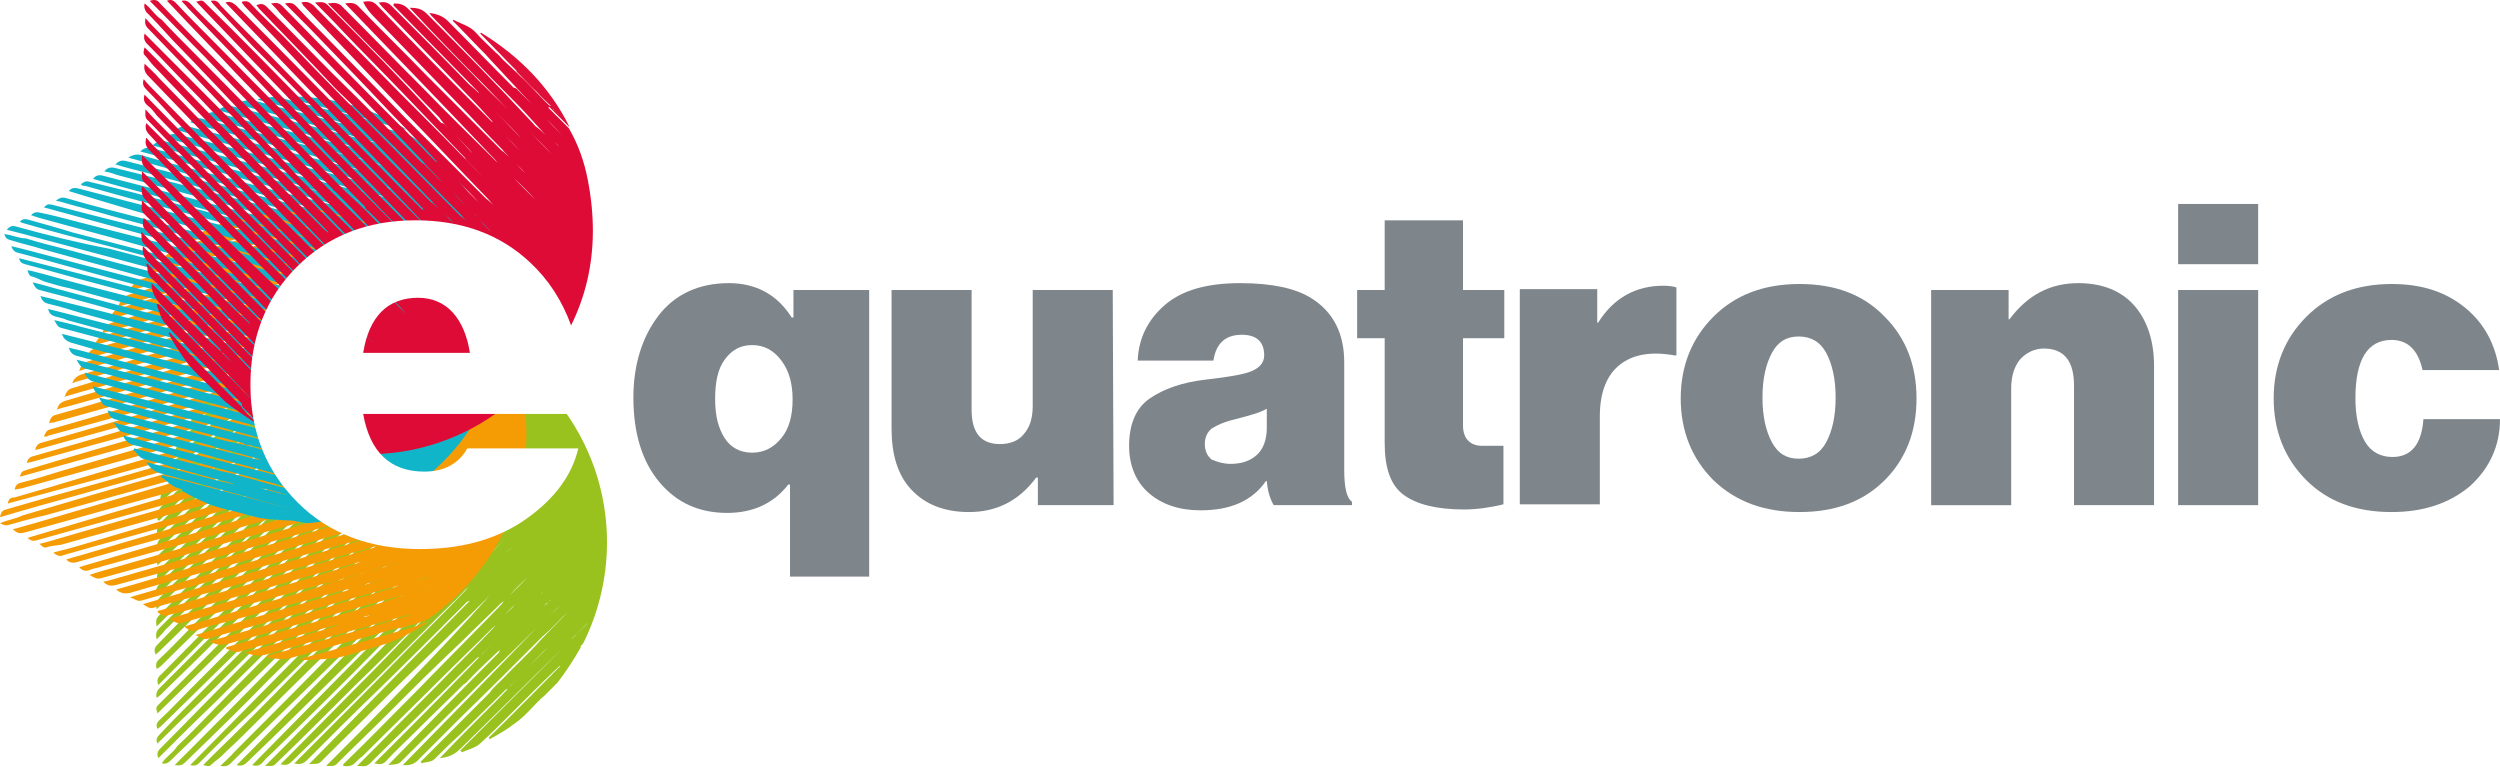 <svg xmlns="http://www.w3.org/2000/svg" xmlns:xlink="http://www.w3.org/1999/xlink" id="Ebene_1" x="0px" y="0px" viewBox="0 0 290.5 89.1" style="enable-background:new 0 0 290.5 89.1;" xml:space="preserve"> <style type="text/css"> .st0{fill:#99C21F;} .st1{fill:#F59C05;} .st2{fill:#7E868C;} .st3{fill:#11B5CA;} .st4{fill:none;} .st5{fill:#DE0937;} .st6{fill:#DE0B37;} .st7{fill:#DE0F38;} .st8{fill:#FFFFFF;} </style> <g> <g> <path class="st0" d="M56.1,65.2c0.9-0.9,1.7-1.7,2.6-2.6C57.8,63.5,57,64.4,56.1,65.2c-0.3,0.3-0.7,0.7-1,1 C55.4,65.9,55.8,65.6,56.1,65.2z"></path> <path class="st0" d="M57.6,62.1c-1.1,1-2.3,2.2-3.5,3.4C55.3,64.2,56.6,63,57.6,62.1z"></path> <path class="st0" d="M54,62.1c0.9-0.9,1.7-1.7,2.6-2.6C55.7,60.3,54.8,61.2,54,62.1c-0.3,0.3-0.7,0.6-1,1 C53.3,62.7,53.6,62.4,54,62.1z"></path> <path class="st0" d="M59,67.7c0.5-0.5,1-1,1.5-1.5c-0.1,0-0.2,0.2-0.3,0.3C59.8,66.9,59.3,67.3,59,67.7z"></path> <path class="st0" d="M57.9,65.1c-0.3,0.3-0.7,0.7-1,1.1c-0.4,0.4-0.7,0.7-1.1,1.1c0.4-0.4,0.7-0.7,1.1-1.1 C57.2,65.8,57.6,65.5,57.9,65.1c0.5-0.5,1.1-1,1.6-1.5l0,0C58.9,64,58.5,64.6,57.9,65.1z"></path> <path class="st0" d="M47.6,64.8c-0.3,0.3-0.6,0.6-1,1c0.4-0.4,0.8-0.8,1.2-1.2c1.1-1.1,2.2-2.2,3.3-3.3c0.1-0.1,0.3-0.3,0.4-0.4 c-0.5,0.5-0.9,0.9-1.4,1.4C49.3,63,48.4,63.9,47.6,64.8z"></path> <path class="st0" d="M50.8,59.8c0.4-0.4,0.8-0.7,1.1-1.1c0.5-0.5,1-1,1.5-1.5c-0.5,0.5-1,1-1.5,1.5C51.5,59,51.2,59.4,50.8,59.8z"></path> <path class="st0" d="M54.2,58.2c-0.5,0.5-1.1,1.1-1.8,1.7C53.1,59.3,53.7,58.7,54.2,58.2z"></path> <path class="st0" d="M50,58.8c0.4-0.3,0.7-0.7,1.1-1.1c0.5-0.5,1-1,1.5-1.5c-0.5,0.5-1,1-1.5,1.5C50.7,58.1,50.3,58.5,50,58.8z"></path> <path class="st0" d="M59.1,69.2c0.7-0.7,1.4-1.4,2.1-2.1C60.5,67.8,59.8,68.5,59.1,69.2c-0.1,0.1-0.3,0.3-0.4,0.4 C58.8,69.5,59,69.4,59.1,69.2z"></path> <path class="st0" d="M67,73.7c-0.2,0.2-0.5,0.5-0.7,0.7C66.5,74.2,66.8,73.9,67,73.7c0.5-0.5,1.1-1.1,1.4-1.4 C68,72.6,67.5,73.2,67,73.7z"></path> <path class="st0" d="M61.1,77.8c0.9-0.9,1.9-1.9,2.8-2.8c-0.1,0.1-0.1,0.1-0.2,0.2c-0.8,0.8-1.7,1.7-2.5,2.5 c-0.2,0.2-0.3,0.3-0.5,0.5C60.9,78,61,77.9,61.1,77.8z"></path> <path class="st0" d="M65,70.3c0.2-0.2,0.3-0.3,0.5-0.5c-0.5,0.5-1,1-1.5,1.5C64.3,71.1,64.7,70.7,65,70.3z"></path> <path class="st0" d="M59.8,70.3c0.8-0.8,1.7-1.7,2.5-2.5C61.4,68.6,60.6,69.5,59.8,70.3c-0.4,0.3-0.7,0.7-1.1,1.1 C59.1,71,59.4,70.7,59.8,70.3z"></path> <path class="st0" d="M48,59.2c0.9-0.9,1.7-1.7,2.6-2.6C49.7,57.4,48.8,58.3,48,59.2c-0.2,0.2-0.4,0.4-0.6,0.6 C47.6,59.5,47.8,59.3,48,59.2z"></path> <path class="st0" d="M60.5,73.2c-0.2,0.2-0.5,0.4-0.7,0.7c-0.4,0.4-0.9,0.8-1.3,1.2c0,0,0,0,0,0C59.2,74.4,59.8,73.8,60.5,73.2z"></path> <path class="st0" d="M63,68.8c-0.1,0.1-0.2,0.2-0.2,0.2C62.9,68.9,63,68.9,63,68.8C63.1,68.7,63,68.7,63,68.8 C63.1,68.7,63.1,68.8,63,68.8z"></path> <path class="st0" d="M64,69.8c-0.1-0.1-0.2,0-0.2,0.1C63.8,69.8,63.9,69.8,64,69.8z"></path> <path class="st0" d="M63.2,70.4c0.1-0.1,0.2-0.2,0.4-0.4c0,0,0,0,0-0.1C63.5,70.2,63.4,70.3,63.2,70.4z"></path> <path class="st0" d="M31.4,42.2c0.6-0.6,1.2-1.2,1.9-1.8C32.7,41,32.1,41.6,31.4,42.2z"></path> <path class="st0" d="M38.3,45.9c0.8-0.8,1.7-1.7,2.5-2.5C39.9,44.2,39.1,45,38.3,45.9c-0.4,0.4-0.7,0.7-1.1,1.1 C37.5,46.6,37.9,46.2,38.3,45.9z"></path> <path class="st0" d="M33,44.2c0.9-0.9,1.7-1.7,2.6-2.6C34.7,42.4,33.8,43.3,33,44.2c-0.4,0.3-0.7,0.7-1.1,1.1 C32.3,44.9,32.6,44.5,33,44.2z"></path> <path class="st0" d="M30.2,41.6C30.3,41.5,30.3,41.5,30.2,41.6c0.1-0.1,0.1-0.1,0.2-0.2C30.4,41.5,30.3,41.5,30.2,41.6z"></path> <path class="st0" d="M36.6,45.8c0.4-0.3,0.7-0.7,1-1c0.6-0.6,1.2-1.3,1.9-1.9c-0.7,0.6-1.3,1.2-1.9,1.8 C37.3,45.1,37,45.5,36.6,45.8z"></path> <path class="st0" d="M30.3,48.6c0.2-0.2,0.3-0.3,0.5-0.5c1.1-1.1,2.2-2.2,3.2-3.2c0.3-0.3,0.7-0.7,1-1c-0.4,0.4-0.8,0.8-1.2,1.2 c-0.9,0.9-1.8,1.8-2.6,2.6C30.9,48,30.6,48.3,30.3,48.6z"></path> <path class="st0" d="M30.4,41.4c0.1-0.1,0.2-0.2,0.3-0.3c0-0.1-0.1,0,0,0C30.6,41.2,30.5,41.3,30.4,41.4z"></path> <path class="st0" d="M47.1,60c-0.7,0.7-1.4,1.4-2.2,2.1C45.7,61.5,46.4,60.7,47.1,60z"></path> <path class="st0" d="M34.7,40.7c-0.4,0.3-0.8,0.7-1.2,1.2C34,41.5,34.4,41.1,34.7,40.7z"></path> <path class="st0" d="M38.1,47.9c-0.5,0.5-1,1-1.6,1.6C37.1,48.9,37.7,48.4,38.1,47.9z"></path> <path class="st0" d="M42.5,50.5c0.1-0.1,0.3-0.3,0.4-0.4c0.5-0.5,1-1,1.5-1.5c-0.5,0.5-1,1-1.5,1.5C42.8,50.2,42.7,50.4,42.5,50.5 z"></path> <path class="st0" d="M43.6,52.9c0.8-0.8,1.6-1.6,2.4-2.4C45.2,51.3,44.4,52.1,43.6,52.9c-0.3,0.3-0.7,0.7-1,1 C42.9,53.6,43.3,53.2,43.6,52.9z"></path> <path class="st0" d="M45.1,49.6c-0.4,0.3-0.7,0.7-1.1,1.1C44.4,50.3,44.8,50,45.1,49.6z"></path> <path class="st0" d="M46.9,53.2c-0.5,0.4-1,0.9-1.5,1.5C45.9,54.1,46.5,53.7,46.9,53.2z"></path> <path class="st0" d="M38.8,52.3c0.8-0.8,1.6-1.6,2.4-2.4C40.4,50.8,39.6,51.5,38.8,52.3C38.8,52.3,38.8,52.4,38.8,52.3 C38.8,52.4,38.8,52.4,38.8,52.3z"></path> <path class="st0" d="M41.9,51.2c-0.6,0.6-1.2,1.1-1.7,1.7C40.7,52.3,41.3,51.8,41.9,51.2z"></path> <path class="st0" d="M43.2,46.2c-0.4,0.4-0.8,0.8-1.2,1.2C42.5,47,42.9,46.6,43.2,46.2z"></path> <path class="st0" d="M65.5,77.1c-0.1,0.1-0.2,0.1-0.3,0.2c0,0-0.1,0.1-0.1,0.1c-2.8,2.8-5.5,5.6-8.3,8.3c0,0.1,0.1,0.1,0.1,0.2 c1.1-0.6,2.1-1.2,3-1.9c1.3-0.9,2.2-2.2,3.4-3.2c0.5-0.5,1-1,1.5-1.5c1-1.3,1.9-2.7,2.7-4.1c0,0-0.1-0.1-0.1-0.1 C66.8,75.8,66.1,76.4,65.5,77.1z"></path> <path class="st0" d="M30,41.8c-0.5,0.6-1,1.1-1.6,1.7c-0.7,0.7-1.3,1.3-2,2c-0.1,0.1-0.2,0.2-0.3,0.3c-0.5,0.5-0.9,1.1-1.5,1.6 c-0.3,0.3-0.7,0.6-0.9,1c-0.8,0.8-1.5,1.6-2.3,2.3c-0.8,0.7-1,1.7-1.5,2.6c0,0,0.1,0.1,0.1,0.1c1.3-1.3,2.5-2.5,3.8-3.8 c0.9-0.8,1.7-1.7,2.6-2.5c1.1-1,2.1-2,3.2-3.1c-0.5,0.5-1,1-1.5,1.5c-0.2,0.2-0.4,0.3-0.4,0.6c-2.5,2.6-5.1,5.2-7.7,7.7 c-0.6,0.6-0.7,1.4-0.9,2.2c0.2-0.1,0.3-0.2,0.4-0.3c3.2-3.2,6.5-6.4,9.7-9.5c1-1,2-1.9,2.9-2.9c0.3-0.3,0.7-0.6,1-0.9 c-0.3,0.3-0.6,0.6-0.9,1c-0.2,0.2-0.3,0.3-0.5,0.5c-4.1,4.2-8.3,8.4-12.4,12.6c-0.6,0.6-0.7,1.2-0.7,2c2.8-2.7,5.6-5.5,8.4-8.2 c1.1-1.1,2.2-2.2,3.3-3.2c0.2-0.2,0.5-0.4,0.7-0.7c-0.2,0.2-0.5,0.5-0.7,0.7c-1.3,1.4-2.7,2.8-4,4.2c-2.5,2.5-5,5-7.5,7.5 c-0.5,0.5-0.5,1-0.5,1.6c0,0,0.1,0.1,0.2,0.1c3.3-3.3,6.6-6.6,10-10c0.2,0,0.4-0.2,0.5-0.4c0.3-0.3,0.6-0.6,0.9-0.9 c-0.8,0.8-1.5,1.5-2.2,2.4c-3,3-6,6.1-9,9.1c-0.5,0.5-0.5,0.9-0.4,1.5c0.4-0.3,0.7-0.6,1-0.9c3.2-3.2,6.4-6.4,9.7-9.6 c1-1,2-1.9,3-2.8c0.2,0,0.3-0.2,0.5-0.4c1-0.9,1.9-1.9,2.8-2.8c0.6-0.6,1.2-1.2,1.9-1.9c0.4-0.4,0.8-0.8,1.3-1.3 c-0.4,0.4-0.8,0.8-1.3,1.3c-0.6,0.6-1.2,1.2-1.9,1.9c-1.1,1.1-2.2,2.1-3.2,3.3c-4.5,4.5-8.9,9-13.4,13.5c-0.5,0.5-0.5,0.9-0.4,1.6 c0.6-0.6,1.1-1.1,1.6-1.6c3.2-3.1,6.3-6.2,9.5-9.4c1.9-1.9,3.8-3.8,5.7-5.6c0.3-0.2,0.5-0.5,0.8-0.7c-0.2,0.2-0.5,0.5-0.7,0.8 c-2.9,3-5.8,5.9-8.7,8.8c-2.6,2.7-5.2,5.3-7.9,7.9c-0.5,0.4-0.4,0.9-0.3,1.4c5.8-5.7,11.6-11.4,17.3-17.1c0.3-0.3,0.6-0.6,0.9-0.8 c-0.3,0.3-0.6,0.6-0.8,0.9c-2.4,2.5-4.9,5-7.3,7.5c-3.2,3.3-6.5,6.6-9.8,9.9c-0.4,0.4-0.4,0.9-0.3,1.6c3.4-3.4,6.6-6.6,9.9-9.9 c1-1,2.1-2.1,3.1-3.1c0.9-0.7,1.8-1.6,2.6-2.5c0.5-0.5,1-1,1.4-1.4c0,0-0.1,0.1-0.2,0.2c-0.9,0.9-1.9,1.9-2.8,2.8 c-0.2,0.2-0.4,0.3-0.4,0.6c-0.1,0.1-0.2,0.2-0.3,0.3c-4.4,4.4-8.7,8.8-13.1,13.2c-0.4,0.4-0.4,0.8-0.3,1.4 c1.2-1.2,2.3-2.3,3.4-3.4c2.4-2.4,4.8-4.7,7.1-7.1c2.4-2.4,4.9-4.8,7.3-7.2c0.2-0.1,0.3-0.2,0.5-0.4c1-1,2-2,2.9-2.9c1-1,2-2,3-3 c-1,1-2,2-3,3c-1.1,1.1-2.3,2.2-3.3,3.4c-3.4,3.5-6.8,6.9-10.2,10.4c-2.4,2.4-4.9,4.9-7.3,7.3c-0.4,0.4-0.5,0.8-0.4,1.4 c0.1-0.1,0.2-0.2,0.2-0.2c2.1-2.1,4.2-4.1,6.3-6.2c2-2,4-3.9,6-5.8c3.2-3.2,6.5-6.4,9.7-9.6c0.3-0.3,0.6-0.5,0.9-0.8 c-0.3,0.3-0.5,0.6-0.8,0.9c-3.2,3.2-6.4,6.5-9.6,9.8c-2.9,3-5.9,5.9-8.8,8.9c-1.2,1.2-2.4,2.5-3.6,3.7c-0.4,0.4-0.4,0.7-0.3,1.3 c1-1,2-2,2.9-2.9c3.1-3.1,6.3-6.2,9.4-9.3c1.9-1.9,3.8-3.7,5.7-5.6c0.2,0,0.4-0.2,0.5-0.4c0.2-0.2,0.5-0.5,0.8-0.8 c-1.4,1.5-2.8,2.9-4.3,4.3c-0.4,0.4-0.8,0.7-1.1,1.1c-0.1,0.1-0.2,0.2-0.3,0.3C27.5,64,23,68.5,18.5,73c-0.4,0.4-0.4,0.7-0.3,1.3 c0.4-0.4,0.7-0.7,1-1.1c3.2-3.1,6.4-6.3,9.5-9.4c1.8-1.8,3.7-3.6,5.5-5.4c0.9-0.8,1.7-1.7,2.7-2.5c0.5-0.5,1.1-1.1,1.6-1.6 c-0.6,0.6-1.2,1.2-1.8,1.8c-0.2,0.2-0.3,0.3-0.4,0.5c-3.4,3.5-6.8,6.9-10.2,10.4c-2.6,2.6-5.2,5.2-7.8,7.9 c-0.4,0.4-0.4,0.7-0.2,1.2c0.1-0.2,0.2-0.2,0.3-0.3c3.1-3,6.1-6,9.2-9c5-4.9,9.9-9.8,14.9-14.7c0.2-0.2,0.5-0.4,0.7-0.6 c-0.2,0.2-0.4,0.4-0.6,0.7C38.8,56,35,60,31.1,63.9c-3,3-6,6-8.9,9c-1.3,1.3-2.5,2.6-3.8,3.8c-0.3,0.3-0.3,0.6-0.2,1 c0.2,0,0.3-0.2,0.5-0.3c2.5-2.5,5-4.9,7.6-7.4c3.1-3.1,6.2-6.1,9.3-9.2c1.8-1.8,3.7-3.6,5.5-5.4c0.3-0.2,0.5-0.5,0.8-0.7 c-0.2,0.2-0.5,0.5-0.7,0.8c-1.9,2-3.8,4-5.8,5.9c-5.5,5.7-11.1,11.3-16.7,17c-0.4,0.3-0.5,0.7-0.3,1.2C26.2,71.7,34,64,41.9,56.3 c0,0,0.1,0.1,0.1,0.1c-1,1-2,2-3,3c-4.4,4.5-8.8,8.9-13.2,13.3c-2.4,2.4-4.9,4.9-7.3,7.3c-0.3,0.3-0.4,0.7-0.3,1.1 c0.1-0.1,0.3-0.2,0.4-0.3c1.6-1.6,3.2-3.1,4.8-4.7c3.8-3.8,7.6-7.5,11.5-11.3c3-2.9,6-5.8,8.9-8.7c0.3-0.3,0.6-0.5,0.9-0.8 c-0.3,0.3-0.6,0.6-0.8,0.9c-4.6,4.7-9.2,9.4-13.9,14c-3.8,3.9-7.6,7.7-11.5,11.6c-0.4,0.4-0.4,0.4-0.2,1.1 c8.9-8.7,17.7-17.4,26.6-26.1c0,0.2-0.1,0.3-0.2,0.4c-3.3,3.4-6.7,6.8-10,10.2c-4.2,4.3-8.4,8.5-12.7,12.8 c-1.2,1.2-2.3,2.4-3.5,3.5c-0.3,0.3-0.4,0.6-0.2,1c0.3-0.2,0.5-0.4,0.8-0.7c3.4-3.3,6.7-6.6,10.1-9.9c3.2-3.1,6.3-6.2,9.4-9.3 c1.8-1.8,3.6-3.6,5.4-5.3c0.4-0.4,0.8-0.8,1.2-1.2c-0.2,0.2-0.5,0.5-0.7,0.7c-0.2,0.2-0.4,0.3-0.4,0.5c-1.7,1.8-3.5,3.6-5.2,5.3 c-5.4,5.4-10.8,10.9-16.2,16.3c-1.4,1.4-2.8,2.8-4.2,4.3c-0.3,0.3-0.4,0.6-0.2,1c0.1-0.1,0.2-0.2,0.3-0.3c2.7-2.7,5.5-5.3,8.2-8 c4.1-4,8.2-8,12.2-12.1c1-0.9,1.9-1.9,2.9-2.8c0.2,0,0.4-0.2,0.5-0.4c0.7-0.7,1.4-1.4,2.1-2.1c0.8-0.8,1.7-1.7,2.6-2.6 c0.3-0.3,0.6-0.6,0.9-0.9c-0.3,0.3-0.7,0.7-1,1c-1.2,1.2-2.3,2.3-3.5,3.5c-1.1,1.1-2.2,2.3-3.3,3.5c-0.1,0.1-0.1,0.2-0.2,0.2 c-4.4,4.4-8.7,8.8-13.1,13.2c-2.8,2.8-5.5,5.6-8.3,8.4c-0.3,0.3-0.4,0.6-0.2,1.1c2.2-2.2,4.3-4.3,6.5-6.4 c4.1-4.1,8.2-8.1,12.4-12.2c1-0.9,1.9-1.9,2.8-2.8c0.1,0,0.2-0.1,0.2-0.2c1.4-1.5,2.9-2.9,4.4-4.3c-0.1,0.1-0.1,0.2-0.1,0.3 c-3.6,3.7-7.2,7.3-10.8,10.9c-3.2,3.2-6.4,6.4-9.5,9.6c-1.2,1.2-2.4,2.5-3.7,3.7c-0.5,0.8-1.3,1.2-1.8,2c0.4,0.1,0.7,0,1-0.3 c1-1,2.1-2,3.1-3c3.4-3.4,6.9-6.8,10.3-10.1c4.1-4.1,8.2-8.1,12.3-12.2c1-1,2-2,3.1-3c0.3-0.2,0.5-0.5,0.8-0.7 c-0.2,0.2-0.5,0.5-0.7,0.8c-3.3,3.3-6.6,6.7-9.9,10C33.1,76,27.7,81.5,22.2,87c-0.6,0.6-1.2,1.2-1.9,1.9c0.6,0.1,0.9,0,1.2-0.3 c3.3-3.2,6.6-6.4,9.8-9.7c4.1-4,8.2-8.1,12.3-12.1c1.8-1.8,3.7-3.7,5.5-5.5c0.3-0.3,0.6-0.5,0.9-0.8c-0.3,0.3-0.5,0.6-0.8,0.9 c-9,9.2-18.1,18.4-27.1,27.5c0.4,0.1,0.7,0.1,1-0.2c2.1-2.1,4.2-4.2,6.4-6.2c3.2-3.2,6.4-6.3,9.6-9.5c1.9-1.8,3.8-3.7,5.7-5.6 c0.2,0,0.4-0.2,0.5-0.4c0.1-0.1,0.2-0.2,0.2-0.2c-0.3,0.3-0.7,0.7-1,1.1c-3.5,3.5-6.9,7-10.4,10.5c-3,3.1-6.1,6.2-9.2,9.2 c-0.4,0.4-0.8,0.8-1.3,1.3c0.4,0.1,0.7,0.2,0.9,0c0.4-0.4,0.9-0.7,1.3-1.1c0.8-0.8,1.6-1.5,2.4-2.3c4.8-4.8,9.7-9.6,14.6-14.4 c2.1-2.1,4.3-4.2,6.4-6.2c0.2-0.1,0.3-0.2,0.5-0.4c1-0.9,1.9-1.9,2.8-2.8c1-1,2.1-2.1,3.2-3.2c-1,1-2.1,2.1-3.2,3.2 c-1.1,1.1-2.2,2.1-3.2,3.3c-3.3,3.4-6.6,6.7-9.9,10.1c-4,4.1-8.1,8.2-12.1,12.2c-0.5,0.6-1.1,1.1-1.7,1.7c0.6,0.1,0.9,0,1.2-0.3 c3.3-3.3,6.7-6.6,10-9.8c4-3.9,7.9-7.8,11.9-11.7c0.9-0.9,1.9-1.8,2.8-2.8c0.3-0.2,0.5-0.5,0.8-0.8c-0.3,0.3-0.5,0.5-0.8,0.8 c-2.5,2.6-5,5.2-7.5,7.7C39.1,77.2,34,82.3,29,87.4c-0.5,0.5-1,1-1.5,1.5c0.6,0.2,1-0.1,1.3-0.4c1-1,2.1-2,3.1-3 c3.5-3.4,6.9-6.8,10.4-10.2c2.4-2.3,4.7-4.7,7.1-7c0.9-0.9,1.9-1.9,2.8-2.8c0,0,0.1,0.1,0.1,0.1c-7.7,7.8-15.3,15.5-23,23.3 c0.6,0.2,1,0,1.3-0.4c0.3-0.4,0.7-0.7,1-1c4.3-4.2,8.6-8.4,12.8-12.7c1-1,2-1.9,3-2.9c0.9-0.8,1.8-1.7,2.7-2.6 c0.8-0.8,1.7-1.7,2.5-2.5c-0.1,0.1-0.1,0.1-0.2,0.2c-0.9,0.9-1.8,1.8-2.8,2.8c-0.2,0.2-0.4,0.3-0.4,0.6c-2.3,2.3-4.5,4.6-6.8,6.9 c-3,3.1-6.1,6.1-9.1,9.2c-0.8,0.8-1.6,1.6-2.5,2.5c0.6,0,1,0.1,1.3-0.3c3-2.9,6-5.9,8.9-8.8c3.1-3,6.1-6,9.2-9.1 c1.1-1.1,2.3-2.2,3.4-3.3c0.2-0.2,0.5-0.4,0.7-0.7c-0.2,0.2-0.5,0.5-0.7,0.7c-3.4,3.4-6.8,6.9-10.1,10.3c-3,3-6,6.1-9,9.1 c-0.6,0.6-1.2,1.2-1.9,1.9c0.7,0.2,1,0,1.4-0.4c1.3-1.3,2.7-2.6,4.1-4c4.3-4.2,8.6-8.5,12.9-12.8c1-1,2.1-2,3.1-3.1 c0.3-0.2,0.6-0.5,0.8-0.8c-0.3,0.3-0.5,0.6-0.8,0.9c-2.1,2.2-4.2,4.3-6.3,6.4c-4,4.1-8,8.1-12,12.1c-0.5,0.5-1,1-1.6,1.6 c0.7,0.2,1.1,0,1.5-0.4c2.7-2.7,5.4-5.4,8.1-8c3.4-3.3,6.8-6.7,10.2-10.1c0.1-0.1,0.2-0.3,0.6-0.4c-6.2,6.3-12.4,12.6-18.7,19 c0.6-0.1,1,0.1,1.4-0.3c3-3,6.1-6,9.1-9c3.5-3.4,7-6.8,10.5-10.3c0.4-0.3,0.8-0.7,1.1-1.1c-0.4,0.4-0.7,0.8-1.1,1.1 C50.8,76,44.4,82.5,37.9,89c0.5,0,1,0.1,1.3-0.3c1.9-1.9,3.8-3.7,5.7-5.6c2.9-2.9,5.8-5.8,8.8-8.6c1.5-1.5,3-2.9,4.5-4.4 c0.2-0.1,0.3-0.2,0.4-0.3c-0.1,0.1-0.2,0.3-0.3,0.4c-3.2,3.3-6.5,6.6-9.7,9.9c-2.8,2.8-5.6,5.7-8.5,8.5c-0.1,0.1-0.3,0.2-0.2,0.4 c0.6,0.1,1.1,0,1.5-0.5c0.2-0.2,0.4-0.4,0.7-0.6c3.2-3.2,6.5-6.4,9.7-9.6c1.8-1.8,3.7-3.6,5.5-5.4c0.3-0.2,0.6-0.5,0.8-0.8 c-0.3,0.3-0.5,0.6-0.8,0.9c-1.5,1.6-3,3.1-4.5,4.6c-2.9,3-5.9,5.9-8.8,8.9c-0.8,0.8-1.6,1.6-2.5,2.5c0.6,0,1,0.2,1.5-0.3 c2.3-2.3,4.6-4.5,6.9-6.8c1.9-1.8,3.7-3.7,5.6-5.5c0.2,0,0.4-0.2,0.5-0.4c0.7-0.7,1.5-1.5,2.2-2.2c0.8-0.8,1.7-1.7,2.6-2.6 c0.3-0.3,0.5-0.5,0.8-0.8c-0.4,0.4-0.8,0.8-1.2,1.2c-1.1,1.1-2.2,2.2-3.2,3.2c-1.1,1.1-2.1,2.2-3.2,3.3c-3.5,3.6-7,7.1-10.5,10.6 c0.5,0.1,0.9,0.2,1.3-0.2c1.1-1.2,2.3-2.3,3.4-3.4c1.9-1.9,3.8-3.7,5.7-5.6c0.1,0,0.1-0.1,0.2-0.1c1.3-1.4,2.7-2.7,4.1-4 c-0.1,0.1-0.2,0.2-0.2,0.4c-4.3,4.3-8.5,8.6-12.9,13.1c0.7-0.1,1.1,0,1.5-0.4c3.4-3.4,6.9-6.8,10.3-10.2c1.8-1.8,3.7-3.6,5.5-5.4 c0.3-0.2,0.6-0.5,0.8-0.8c-0.3,0.3-0.5,0.5-0.8,0.8C57.1,78.4,52,83.6,46.8,88.9c0.9,0.1,1.5-0.2,2-0.8c1.6-1.6,3.2-3.2,4.8-4.8 c3.2-3.1,6.3-6.2,9.5-9.4c1.1-0.9,2-2,2.9-2.8c-1,1-2.1,2.2-3.2,3.3c-1.4,1.6-3,3-4.4,4.5c-0.5,0.5-1.1,1-1.5,1.6 c-2.7,2.7-5.3,5.3-8,8c0,0.1,0.1,0.1,0.1,0.2c0.5-0.2,1.1-0.1,1.5-0.5c0.9-0.9,1.8-1.8,2.8-2.7c1.8-1.8,3.7-3.6,5.5-5.4 c0.2,0,0.4-0.2,0.5-0.4c0.3-0.3,0.6-0.6,0.9-0.9c-0.8,0.8-1.5,1.6-2.3,2.4c-2.3,2.3-4.6,4.6-6.8,6.9c1-0.1,1.7-0.4,2.4-1.1 c4-3.9,7.9-7.8,11.9-11.7c0.2-0.2,0.4-0.4,0.6-0.6c-0.2,0.2-0.4,0.4-0.6,0.6c-4,4-7.9,7.9-11.9,11.9c0,0.1,0.1,0.1,0.2,0.2 c0.7-0.3,1.6-0.5,2.2-1.1c1.2-1.1,2.3-2.2,3.4-3.3c1.9-1.9,3.8-3.8,5.7-5.6c0.1,0,0.1,0,0.2,0c0.1,0,0.2-0.1,0.3-0.2 c0.7-0.7,1.4-1.3,1.9-2c0.1-0.2,0.3-0.3,0.4-0.5c5.3-10.7,2.9-24.1-7.2-32.2c-6.5-5.2-14-6.8-22.1-5c-2.1,0.4-4.1,1.1-6,2.2 c-0.8,0.8-1.6,1.6-2.4,2.4C30.1,41.9,30,41.8,30,41.8z M68.4,72.3c-0.3,0.3-0.9,0.9-1.4,1.4c-0.2,0.2-0.4,0.4-0.7,0.7 c0.2-0.2,0.4-0.5,0.7-0.7C67.5,73.2,68,72.6,68.4,72.3z M63.8,75.1c0.1-0.1,0.1-0.1,0.2-0.2c-0.9,0.9-1.9,1.9-2.8,2.8 c-0.1,0.1-0.2,0.2-0.3,0.3c0.2-0.2,0.3-0.3,0.5-0.5C62.1,76.8,62.9,75.9,63.8,75.1z M65.5,69.9c-0.2,0.2-0.3,0.3-0.5,0.5 c-0.3,0.4-0.7,0.7-1.1,1.1C64.5,70.9,65,70.4,65.5,69.9z M63.2,70.4c0.1-0.1,0.3-0.3,0.4-0.4c0,0,0,0,0,0.1 C63.5,70.2,63.4,70.3,63.2,70.4z M64,69.8c-0.1,0-0.2,0-0.2,0.1C63.8,69.8,63.9,69.7,64,69.8z M59.8,73.8c0.2-0.2,0.5-0.4,0.7-0.7 c-0.6,0.6-1.3,1.3-2,1.9c0,0,0,0,0,0C58.9,74.7,59.4,74.3,59.8,73.8z M63.1,68.8c-0.1,0.1-0.2,0.2-0.2,0.3 C62.9,68.9,63,68.9,63.1,68.8C63.1,68.8,63.1,68.7,63.1,68.8C63,68.7,63.1,68.7,63.1,68.8z M59.8,70.3c0.8-0.8,1.7-1.7,2.5-2.5 C61.4,68.6,60.6,69.5,59.8,70.3c-0.3,0.4-0.7,0.7-1.1,1.1C59.1,71,59.4,70.6,59.8,70.3z M61.3,67.1c-0.7,0.7-1.4,1.4-2.1,2.1 c-0.1,0.1-0.3,0.3-0.4,0.4c0.1-0.1,0.3-0.3,0.4-0.4C59.8,68.5,60.5,67.8,61.3,67.1z M60.5,66.1c-0.5,0.5-1,1-1.5,1.5 c0.4-0.4,0.8-0.8,1.2-1.2C60.3,66.3,60.4,66.2,60.5,66.1z M59.5,63.6L59.5,63.6c-0.6,0.5-1.1,1-1.6,1.6c-0.3,0.3-0.7,0.7-1,1.1 c-0.4,0.4-0.7,0.7-1.1,1.1c0.4-0.4,0.7-0.7,1.1-1.1c0.3-0.3,0.7-0.7,1-1.1C58.5,64.6,58.9,64,59.5,63.6z M56.1,65.2 c0.8-0.8,1.7-1.7,2.6-2.6C57.8,63.5,57,64.4,56.1,65.2c-0.3,0.3-0.7,0.7-1,1C55.4,65.9,55.8,65.6,56.1,65.2z M57.6,62.1 c-0.9,1-2.2,2.2-3.5,3.4C55.3,64.3,56.5,63.1,57.6,62.1z M54,62c0.8-0.8,1.7-1.7,2.6-2.6C55.7,60.3,54.8,61.2,54,62 c-0.3,0.3-0.7,0.7-1,1C53.3,62.7,53.6,62.4,54,62z M54.2,58.2c-0.5,0.5-1.1,1.1-1.8,1.7C53.1,59.3,53.7,58.7,54.2,58.2z M51.5,60.8c-0.1,0.1-0.3,0.2-0.4,0.4c-1.1,1.1-2.2,2.2-3.3,3.3c-0.4,0.4-0.8,0.8-1.2,1.2c0.3-0.3,0.6-0.6,1-1 c0.9-0.9,1.7-1.7,2.6-2.6C50.6,61.7,51.1,61.2,51.5,60.8z M53.4,57.1c-0.5,0.5-1,1-1.5,1.5c-0.4,0.4-0.7,0.7-1.1,1.1 c0.4-0.4,0.7-0.8,1.1-1.1C52.4,58.1,52.9,57.6,53.4,57.1z M52.6,56.2c-0.5,0.5-1,1-1.5,1.5c-0.3,0.4-0.7,0.7-1.1,1.1 c0.3-0.4,0.7-0.7,1.1-1.1C51.5,57.3,52,56.8,52.6,56.2z M50.5,56.6c-0.9,0.9-1.7,1.7-2.6,2.6c-0.2,0.2-0.4,0.4-0.6,0.6 c0.2-0.2,0.4-0.4,0.6-0.6C48.8,58.3,49.7,57.4,50.5,56.6z M47.1,60c-0.7,0.7-1.4,1.4-2.2,2.1C45.7,61.4,46.4,60.7,47.1,60z M46.9,53.2c-0.4,0.5-0.9,0.9-1.5,1.5C45.9,54.1,46.4,53.6,46.9,53.2z M43.6,52.9c0.8-0.8,1.6-1.6,2.4-2.4 C45.2,51.3,44.4,52.1,43.6,52.9c-0.3,0.4-0.7,0.7-1,1C42.9,53.6,43.2,53.2,43.6,52.9z M45.1,49.6c-0.3,0.4-0.7,0.7-1.1,1.1 C44.4,50.3,44.8,50,45.1,49.6z M44.5,48.5c-0.5,0.5-1,1-1.5,1.5c-0.2,0.1-0.3,0.3-0.4,0.4c0.2-0.2,0.3-0.3,0.4-0.4 C43.5,49.6,44,49,44.5,48.5z M41.9,51.2c-0.6,0.6-1.1,1.2-1.7,1.7C40.7,52.3,41.3,51.8,41.9,51.2z M41.2,50 c-0.8,0.8-1.6,1.6-2.4,2.4c0,0,0,0,0,0c0,0,0,0,0.1-0.1C39.6,51.5,40.4,50.8,41.2,50z M43.2,46.2c-0.4,0.4-0.8,0.8-1.2,1.2 C42.4,47,42.8,46.6,43.2,46.2z M38.1,47.9c-0.5,0.5-1,1-1.6,1.6C37.1,48.9,37.6,48.4,38.1,47.9z M40.8,43.4 c-0.8,0.8-1.7,1.7-2.5,2.5c-0.4,0.4-0.7,0.7-1.1,1.1c0.4-0.4,0.7-0.8,1.1-1.1C39.1,45,39.9,44.2,40.8,43.4z M39.6,42.9 c-0.7,0.6-1.3,1.2-1.9,1.9c-0.3,0.4-0.7,0.7-1,1c0.3-0.4,0.7-0.7,1.1-1.1C38.3,44.1,38.9,43.5,39.6,42.9z M35.1,43.8 c-0.3,0.3-0.7,0.7-1,1c-1.1,1.1-2.2,2.2-3.2,3.2c-0.2,0.2-0.3,0.3-0.5,0.5c0.3-0.3,0.6-0.6,0.9-0.9c0.9-0.9,1.8-1.8,2.6-2.6 C34.3,44.7,34.7,44.2,35.1,43.8z M33,44.2c0.8-0.8,1.7-1.7,2.6-2.6C34.7,42.5,33.8,43.3,33,44.2c-0.3,0.4-0.7,0.7-1.1,1.1 C32.3,44.8,32.6,44.5,33,44.2z M34.7,40.7c-0.3,0.4-0.7,0.8-1.2,1.2C34,41.4,34.3,41,34.7,40.7z M33.3,40.4 c-0.6,0.6-1.2,1.2-1.9,1.8C32.1,41.6,32.7,41,33.3,40.4z"></path> <path class="st0" d="M21.5,50c0,0,0.1,0.1,0.1,0.1c1.4-1.4,2.8-2.8,4.2-4.2c0.1,0,0.2-0.1,0.2-0.1c0.1-0.1,0.2-0.2,0.3-0.3 c0.7-0.7,1.3-1.3,2-2c0.5-0.5,1.1-1.1,1.6-1.7c0,0,0,0.1,0.1,0.2c0.8-0.8,1.6-1.6,2.4-2.4C27.8,41.9,24.2,45.5,21.5,50z M30.2,41.6c0-0.1,0.1-0.1,0.2-0.2C30.4,41.4,30.4,41.5,30.2,41.6C30.3,41.5,30.3,41.5,30.2,41.6z M30.8,41 c-0.1,0.1-0.2,0.2-0.3,0.3C30.5,41.3,30.6,41.2,30.8,41C30.7,41,30.8,41,30.8,41z"></path> </g> <g> <path class="st1" d="M44.4,58.2c1.2-0.3,2.3-0.7,3.5-1C46.7,57.6,45.6,57.9,44.4,58.2c-0.5,0.1-0.9,0.2-1.4,0.4 C43.5,58.5,43.9,58.4,44.4,58.2z"></path> <path class="st1" d="M47.2,56.2c-1.4,0.4-3.1,0.8-4.8,1.3C44.2,57,45.9,56.6,47.2,56.2z"></path> <path class="st1" d="M44.1,54.4c1.2-0.3,2.3-0.7,3.5-1C46.4,53.7,45.2,54.1,44.1,54.4c-0.4,0.1-0.9,0.2-1.3,0.4 C43.2,54.7,43.6,54.5,44.1,54.4z"></path> <path class="st1" d="M45.7,61.8c0.7-0.2,1.4-0.4,2.1-0.6c-0.1,0-0.3,0.1-0.5,0.1C46.8,61.4,46.3,61.6,45.7,61.8z"></path> <path class="st1" d="M46,59c-0.5,0.1-1,0.3-1.4,0.4c-0.5,0.1-1,0.3-1.5,0.4c0.5-0.1,1-0.3,1.5-0.4C45.1,59.3,45.6,59.2,46,59 c0.7-0.2,1.4-0.4,2.2-0.6l0,0C47.5,58.5,46.8,58.8,46,59z"></path> <path class="st1" d="M37.2,53.7c-0.4,0.1-0.9,0.2-1.3,0.4c0.5-0.2,1.1-0.3,1.7-0.5c1.5-0.4,3-0.9,4.5-1.3c0.2,0,0.3-0.1,0.5-0.2 c-0.6,0.2-1.3,0.3-1.9,0.5C39.5,53,38.3,53.3,37.2,53.7z"></path> <path class="st1" d="M42.4,50.8c0.5-0.1,1-0.3,1.5-0.4c0.7-0.2,1.4-0.4,2.1-0.6c-0.7,0.2-1.4,0.4-2.1,0.6 C43.4,50.5,42.9,50.7,42.4,50.8z"></path> <path class="st1" d="M46.2,51.2c-0.7,0.2-1.5,0.4-2.3,0.6C44.7,51.6,45.5,51.4,46.2,51.2z"></path> <path class="st1" d="M42.1,49.7c0.5-0.1,1-0.3,1.4-0.4c0.7-0.2,1.4-0.4,2.1-0.6c-0.7,0.2-1.4,0.4-2.1,0.6 C43.1,49.4,42.6,49.5,42.1,49.7z"></path> <path class="st1" d="M45.1,63.2c1-0.3,2-0.6,2.9-0.8C47,62.7,46.1,62.9,45.1,63.2c-0.2,0-0.4,0.1-0.5,0.2 C44.7,63.3,44.9,63.3,45.1,63.2z"></path> <path class="st1" d="M49.8,71c-0.3,0.1-0.6,0.2-0.9,0.3C49.2,71.1,49.5,71.1,49.8,71c0.7-0.2,1.5-0.4,2-0.6 C51.3,70.5,50.6,70.8,49.8,71z"></path> <path class="st1" d="M42.7,71.7c1.3-0.4,2.6-0.7,3.8-1.1c-0.1,0-0.2,0-0.2,0.1c-1.1,0.3-2.2,0.7-3.4,1c-0.2,0.1-0.5,0.1-0.7,0.2 C42.4,71.8,42.5,71.7,42.7,71.7z"></path> <path class="st1" d="M49.8,67.1c0.2-0.1,0.4-0.1,0.6-0.2c-0.7,0.2-1.4,0.4-2.1,0.6C48.8,67.3,49.3,67.2,49.8,67.1z"></path> <path class="st1" d="M45.2,64.5c1.1-0.3,2.3-0.7,3.4-1C47.4,63.8,46.3,64.1,45.2,64.5c-0.5,0.1-1,0.3-1.5,0.4 C44.2,64.7,44.7,64.6,45.2,64.5z"></path> <path class="st1" d="M40.2,48.9c1.2-0.3,2.3-0.7,3.5-1C42.5,48.3,41.4,48.6,40.2,48.9c-0.2,0.1-0.5,0.1-0.8,0.2 C39.7,49.1,40,49,40.2,48.9z"></path> <path class="st1" d="M44.4,67.3c-0.3,0.1-0.6,0.2-0.9,0.2c-0.6,0.2-1.2,0.3-1.8,0.5c0,0,0,0,0,0C42.6,67.8,43.5,67.6,44.4,67.3z"></path> <path class="st1" d="M48.8,64.7c-0.1,0-0.2,0.1-0.3,0.1C48.6,64.8,48.7,64.8,48.8,64.7C48.9,64.7,48.7,64.6,48.8,64.7 C48.8,64.7,48.8,64.7,48.8,64.7z"></path> <path class="st1" d="M49.1,66.1C49,65.9,49,66,48.9,66C49,66,49,66,49.1,66.1z"></path> <path class="st1" d="M48.2,66.3c0.2,0,0.3-0.1,0.5-0.1c0,0,0,0,0.1,0C48.5,66.2,48.3,66.2,48.2,66.3z"></path> <path class="st1" d="M34,26c0.8-0.2,1.7-0.5,2.5-0.7C35.7,25.6,34.8,25.8,34,26z"></path> <path class="st1" d="M38.2,32.6c1.1-0.3,2.3-0.6,3.4-1C40.5,31.9,39.3,32.2,38.2,32.6c-0.5,0.1-1,0.3-1.5,0.4 C37.2,32.9,37.7,32.7,38.2,32.6z"></path> <path class="st1" d="M34.4,28.5c1.2-0.3,2.3-0.7,3.5-1C36.7,27.8,35.5,28.1,34.4,28.5c-0.5,0.1-1,0.3-1.4,0.4 C33.4,28.8,33.9,28.6,34.4,28.5z"></path> <path class="st1" d="M33.2,24.9C33.3,24.9,33.3,24.9,33.2,24.9c0.1,0,0.2-0.1,0.2-0.1C33.4,24.9,33.3,24.9,33.2,24.9z"></path> <path class="st1" d="M36.8,31.7c0.5-0.1,1-0.3,1.4-0.4c0.9-0.2,1.7-0.5,2.6-0.7c-0.9,0.2-1.7,0.5-2.6,0.7 C37.7,31.4,37.2,31.6,36.8,31.7z"></path> <path class="st1" d="M29.8,31.1c0.2-0.1,0.5-0.1,0.7-0.2c1.5-0.4,2.9-0.8,4.4-1.3c0.5-0.1,1-0.3,1.4-0.4c-0.5,0.2-1.1,0.3-1.7,0.5 c-1.2,0.3-2.4,0.7-3.6,1C30.7,30.9,30.3,31,29.8,31.1z"></path> <path class="st1" d="M33.5,24.8c0.2,0,0.3-0.1,0.5-0.1c0.1,0-0.1-0.1,0,0C33.8,24.7,33.6,24.8,33.5,24.8z"></path> <path class="st1" d="M39,49.3c-1,0.3-2,0.5-2.9,0.8C37.1,49.8,38.1,49.6,39,49.3z"></path> <path class="st1" d="M37.6,26.3c-0.5,0.1-1,0.3-1.6,0.5C36.5,26.6,37.1,26.5,37.6,26.3z"></path> <path class="st1" d="M37.1,34.3c-0.7,0.2-1.4,0.4-2.2,0.6C35.7,34.7,36.4,34.5,37.1,34.3z"></path> <path class="st1" d="M39.7,38.7c0.2-0.1,0.4-0.1,0.6-0.2c0.7-0.2,1.4-0.4,2.1-0.6c-0.7,0.2-1.4,0.4-2.1,0.6 C40.1,38.6,39.9,38.7,39.7,38.7z"></path> <path class="st1" d="M39.4,41.3c1.1-0.3,2.2-0.6,3.3-0.9C41.6,40.7,40.5,41,39.4,41.3c-0.5,0.1-0.9,0.3-1.4,0.4 C38.5,41.6,39,41.5,39.4,41.3z"></path> <path class="st1" d="M42.4,39.2c-0.5,0.1-1,0.3-1.5,0.4C41.4,39.5,41.9,39.4,42.4,39.2z"></path> <path class="st1" d="M42.2,43.2c-0.6,0.1-1.3,0.4-2,0.6C40.9,43.6,41.6,43.4,42.2,43.2z"></path> <path class="st1" d="M35.5,38.5c1.1-0.3,2.2-0.6,3.2-0.9C37.7,37.9,36.6,38.2,35.5,38.5C35.5,38.5,35.5,38.5,35.5,38.5 C35.5,38.5,35.5,38.5,35.5,38.5z"></path> <path class="st1" d="M38.8,39c-0.8,0.2-1.6,0.4-2.3,0.6C37.2,39.5,38,39.2,38.8,39z"></path> <path class="st1" d="M42.4,35.3c-0.5,0.1-1.1,0.3-1.7,0.5C41.3,35.6,41.9,35.5,42.4,35.3z"></path> <path class="st1" d="M46.9,73.2c-0.1,0-0.2,0-0.3,0c0,0-0.1,0-0.1,0.1c-3.8,1.1-7.6,2.2-11.4,3.2c0,0.1,0,0.1,0,0.2 c1.2,0,2.4-0.1,3.6-0.2c1.5-0.2,3-0.8,4.5-1.2c0.7-0.2,1.3-0.4,2-0.6c1.5-0.6,3-1.4,4.4-2.3c0-0.1,0-0.1-0.1-0.1 C48.7,72.7,47.8,72.9,46.9,73.2z"></path> <path class="st1" d="M32.9,25c-0.7,0.2-1.5,0.5-2.2,0.7c-0.9,0.3-1.8,0.5-2.7,0.8c-0.1,0-0.3,0.1-0.4,0.1 c-0.7,0.2-1.4,0.5-2.1,0.7c-0.4,0.1-0.9,0.2-1.3,0.4c-1,0.3-2.1,0.6-3.1,0.9c-1,0.3-1.7,1-2.5,1.6c0,0,0,0.1,0.1,0.1 c1.7-0.5,3.5-1,5.2-1.5c1.2-0.2,2.3-0.7,3.5-1c1.4-0.4,2.9-0.8,4.3-1.2c-0.7,0.2-1.4,0.4-2.1,0.6c-0.2,0.1-0.5,0.1-0.6,0.3 c-3.5,1-7,2.1-10.5,3.1c-0.9,0.2-1.3,0.9-1.9,1.4c0.2,0,0.4,0,0.5-0.1c4.4-1.2,8.8-2.4,13.1-3.7c1.3-0.4,2.7-0.7,4-1.1 c0.4-0.1,0.9-0.2,1.3-0.3c-0.4,0.1-0.8,0.2-1.3,0.4c-0.2,0.1-0.4,0.1-0.6,0.2c-5.7,1.7-11.3,3.3-17,5c-0.8,0.2-1.2,0.7-1.6,1.4 c3.8-1,7.6-2.1,11.3-3.2c1.5-0.4,3-0.8,4.5-1.2c0.3-0.1,0.6-0.1,1-0.2c-0.3,0.1-0.6,0.2-0.9,0.3c-1.9,0.6-3.7,1.1-5.6,1.7 c-3.4,1-6.8,2-10.2,3c-0.7,0.2-1,0.7-1.3,1.2c0,0.1,0.1,0.1,0.1,0.2c4.5-1.3,9.1-2.6,13.6-3.9c0.2,0.1,0.4,0,0.6-0.1 c0.4-0.1,0.8-0.2,1.2-0.4c-1,0.3-2.1,0.6-3.1,1c-4.1,1.2-8.2,2.4-12.3,3.6C13.3,36,13,36.4,12.8,37c0.5-0.1,0.9-0.2,1.3-0.3 c4.4-1.2,8.8-2.5,13.1-3.7c1.3-0.4,2.6-0.7,4-1c0.2,0.1,0.4,0,0.6-0.1c1.3-0.4,2.6-0.7,3.9-1.1c0.8-0.2,1.7-0.5,2.6-0.7 c0.6-0.2,1.2-0.3,1.7-0.5c-0.6,0.2-1.2,0.3-1.7,0.5c-0.8,0.2-1.7,0.5-2.6,0.7c-1.5,0.5-3,0.8-4.4,1.3c-6.1,1.8-12.2,3.6-18.3,5.4 c-0.6,0.2-0.9,0.5-1.1,1.2c0.8-0.2,1.5-0.4,2.2-0.6c4.3-1.2,8.6-2.4,12.9-3.6c2.6-0.7,5.2-1.4,7.8-2.2c0.3-0.1,0.7-0.2,1-0.2 c-0.3,0.1-0.7,0.2-1,0.3c-4,1.2-8,2.4-11.9,3.5C19.2,37,15.6,38,12,39c-0.6,0.2-0.8,0.6-1,1.1c7.9-2.2,15.7-4.4,23.5-6.6 c0.4-0.1,0.8-0.2,1.2-0.3c-0.4,0.1-0.8,0.2-1.2,0.4c-3.4,1-6.7,2-10.1,3c-4.5,1.3-8.9,2.6-13.4,3.9c-0.6,0.2-0.8,0.6-1,1.2 c4.6-1.3,9.1-2.6,13.5-3.9c1.4-0.4,2.8-0.8,4.3-1.2c1.2-0.2,2.3-0.6,3.5-0.9c0.6-0.2,1.3-0.4,1.9-0.6c-0.1,0-0.2,0-0.2,0.1 c-1.3,0.4-2.5,0.7-3.8,1.1c-0.2,0.1-0.5,0.1-0.6,0.3c-0.1,0-0.3,0.1-0.5,0.2c-6,1.8-11.9,3.5-17.9,5.2c-0.6,0.2-0.8,0.5-1,1.1 c1.6-0.5,3.1-0.9,4.6-1.3c3.2-0.9,6.5-1.8,9.7-2.7c3.3-0.9,6.6-1.8,9.9-2.7c0.2,0,0.4-0.1,0.6-0.1c1.3-0.4,2.7-0.8,4-1.1 c1.4-0.4,2.7-0.8,4.1-1.2c-1.4,0.4-2.7,0.8-4.1,1.2c-1.5,0.5-3,0.8-4.5,1.3c-4.7,1.4-9.4,2.8-14,4.1c-3.3,1-6.6,2-10,2.9 c-0.6,0.2-0.9,0.5-1.1,1c0.1,0,0.2,0,0.3-0.1c2.9-0.8,5.7-1.6,8.5-2.4c2.7-0.7,5.4-1.5,8.1-2.2c4.4-1.2,8.8-2.5,13.2-3.7 c0.4-0.1,0.8-0.2,1.2-0.3c-0.4,0.1-0.8,0.2-1.2,0.4c-4.4,1.3-8.8,2.6-13.1,3.9c-4,1.2-8.1,2.3-12.1,3.5c-1.6,0.5-3.3,1-4.9,1.5 c-0.5,0.1-0.7,0.5-0.9,1c1.4-0.4,2.7-0.8,3.9-1.1c4.3-1.2,8.5-2.4,12.8-3.6c2.6-0.7,5.1-1.4,7.7-2.1c0.2,0.1,0.4,0,0.7-0.1 c0.3-0.1,0.7-0.2,1-0.3c-1.9,0.6-3.9,1.2-5.9,1.7c-0.5,0.1-1,0.2-1.5,0.5c-0.1,0-0.3,0.1-0.4,0.1c-6.1,1.8-12.2,3.6-18.3,5.4 c-0.5,0.2-0.7,0.4-0.9,1c0.5-0.2,1-0.3,1.4-0.4c4.3-1.2,8.6-2.4,13-3.6c2.5-0.7,5-1.4,7.5-2.1c1.2-0.2,2.3-0.7,3.5-0.9 c0.7-0.2,1.5-0.4,2.2-0.6c-0.8,0.2-1.6,0.5-2.4,0.7c-0.2,0.1-0.4,0.1-0.6,0.3c-4.7,1.4-9.3,2.8-14,4.1c-3.6,1-7.1,2.1-10.7,3.1 c-0.5,0.1-0.7,0.5-0.8,1c0.2-0.1,0.3-0.1,0.5-0.1c4.2-1.2,8.3-2.3,12.5-3.5c6.7-1.9,13.5-3.7,20.2-5.6c0.3-0.1,0.6-0.1,0.9-0.2 c-0.3,0.1-0.6,0.2-0.8,0.3c-5.3,1.6-10.6,3.1-16,4.7C19.1,46,15,47.2,11,48.4c-1.7,0.5-3.4,1-5.2,1.5c-0.4,0.1-0.5,0.4-0.7,0.8 c0.2,0.1,0.4,0,0.6-0.1c3.4-0.9,6.8-1.9,10.2-2.8c4.2-1.2,8.4-2.3,12.6-3.5c2.5-0.7,5-1.4,7.5-2.1c0.3-0.1,0.7-0.2,1-0.2 c-0.3,0.1-0.7,0.2-1,0.3c-2.7,0.8-5.3,1.6-8,2.4c-7.6,2.2-15.3,4.5-23,6.7c-0.5,0.1-0.8,0.3-0.9,0.9c10.7-3,21.4-5.9,32-8.9 c0,0.1,0,0.1,0,0.2c-1.4,0.4-2.7,0.8-4.1,1.2c-6,1.8-12,3.5-18.1,5.3c-3.3,1-6.6,1.9-10,2.9c-0.5,0.1-0.7,0.4-0.8,0.8 c0.2,0,0.3-0.1,0.5-0.1c2.2-0.6,4.3-1.2,6.5-1.8c5.2-1.4,10.4-2.9,15.6-4.3c4-1.1,8-2.2,12.1-3.3c0.4-0.1,0.8-0.2,1.2-0.3 c-0.4,0.1-0.8,0.2-1.2,0.4c-6.3,1.9-12.7,3.7-19,5.6c-5.2,1.5-10.4,3-15.7,4.6c-0.6,0.2-0.6,0.2-0.8,0.8c12-3.3,24-6.7,36-10 c-0.1,0.1-0.2,0.2-0.4,0.2c-4.6,1.3-9.2,2.7-13.7,4C18.8,51.4,13,53,7.2,54.7c-1.6,0.5-3.2,1-4.8,1.4c-0.4,0.1-0.6,0.3-0.7,0.8 c0.4-0.1,0.7-0.1,1-0.2c4.6-1.3,9.1-2.5,13.7-3.8c4.3-1.2,8.5-2.4,12.8-3.6c2.5-0.7,4.9-1.4,7.4-2c0.6-0.1,1.1-0.3,1.7-0.4 c-0.3,0.1-0.7,0.2-1,0.3c-0.2,0.1-0.4,0.1-0.6,0.2c-2.4,0.7-4.8,1.5-7.1,2.2c-7.4,2.2-14.8,4.3-22.1,6.5c-1.9,0.6-3.8,1.1-5.8,1.7 C1.2,57.8,1,58,0.9,58.5c0.2,0,0.3-0.1,0.4-0.1c3.7-1,7.4-2,11.1-3c5.5-1.5,11.1-3.1,16.6-4.6c1.3-0.4,2.6-0.7,3.9-1.1 c0.2,0.1,0.4,0,0.7-0.1c1-0.3,1.9-0.5,2.9-0.8c1.2-0.3,2.3-0.7,3.5-1c0.4-0.1,0.8-0.2,1.3-0.4c-0.5,0.1-0.9,0.3-1.4,0.4 c-1.6,0.5-3.2,0.9-4.8,1.4c-1.6,0.4-3.1,1-4.6,1.4c-0.1,0-0.2,0.1-0.3,0.1c-6,1.7-11.9,3.5-17.9,5.2C8.3,57,4.5,58.1,0.7,59.2 c-0.4,0.1-0.6,0.3-0.7,0.9c3-0.9,5.9-1.7,8.8-2.5c5.6-1.6,11.2-3.1,16.8-4.7c1.3-0.4,2.6-0.7,3.9-1.1c0.1,0,0.2,0,0.3,0 c2-0.6,4-1.1,6-1.7c-0.1,0-0.2,0.1-0.3,0.2c-4.9,1.5-9.9,2.9-14.8,4.3c-4.3,1.3-8.7,2.5-13,3.8c-1.7,0.5-3.4,1-5.1,1.5 c-0.8,0.4-1.7,0.5-2.6,0.9C0.4,61,0.6,61.1,1,61c1.4-0.4,2.8-0.8,4.2-1.1c4.7-1.3,9.3-2.6,14-3.9c5.6-1.5,11.1-3.1,16.7-4.7 c1.4-0.4,2.8-0.8,4.2-1.2c0.3-0.1,0.7-0.2,1-0.2c-0.3,0.1-0.7,0.2-1,0.3c-4.5,1.3-9,2.7-13.6,4c-7.5,2.2-15,4.4-22.5,6.6 c-0.8,0.2-1.7,0.5-2.5,0.7C2,62,2.3,62,2.8,61.9c4.4-1.2,8.9-2.5,13.3-3.7c5.6-1.5,11.1-3.1,16.7-4.7c2.5-0.7,5-1.4,7.5-2.1 c0.4-0.1,0.8-0.2,1.2-0.3c-0.4,0.1-0.8,0.2-1.1,0.4c-12.4,3.7-24.8,7.3-37.2,11c0.3,0.3,0.6,0.4,1,0.3c2.9-0.8,5.7-1.6,8.6-2.4 c4.4-1.2,8.7-2.4,13.1-3.7c2.5-0.7,5.1-1.4,7.7-2.1c0.2,0.1,0.4,0,0.6-0.1c0.1,0,0.2-0.1,0.3-0.1c-0.5,0.1-0.9,0.3-1.4,0.5 c-4.7,1.4-9.5,2.8-14.2,4.2c-4.2,1.2-8.4,2.4-12.5,3.6c-0.6,0.2-1.1,0.3-1.8,0.5c0.3,0.3,0.5,0.5,0.8,0.4c0.6-0.2,1.1-0.2,1.7-0.3 c1.1-0.3,2.1-0.6,3.2-0.9c6.6-1.8,13.2-3.7,19.8-5.5c2.9-0.8,5.8-1.6,8.7-2.4c0.2,0,0.4-0.1,0.6-0.1c1.3-0.4,2.6-0.7,3.9-1.1 c1.4-0.4,2.9-0.8,4.3-1.2c-1.4,0.4-2.9,0.8-4.3,1.2c-1.5,0.5-3,0.8-4.4,1.3c-4.5,1.3-9.1,2.7-13.6,4C19.6,60.3,14,62,8.5,63.6 C7.8,63.8,7,64,6.2,64.2c0.4,0.4,0.8,0.5,1.2,0.3c4.5-1.3,9-2.5,13.6-3.8c5.4-1.5,10.8-3,16.1-4.5c1.3-0.3,2.5-0.7,3.8-1 c0.4-0.1,0.7-0.2,1.1-0.3c-0.3,0.1-0.7,0.2-1,0.3c-3.5,1-6.9,2.1-10.4,3.1c-6.9,2-13.8,4-20.8,6.1c-0.7,0.2-1.4,0.4-2.1,0.6 c0.4,0.5,0.9,0.4,1.3,0.3c1.4-0.4,2.8-0.8,4.2-1.2c4.7-1.3,9.4-2.6,14-3.9c3.2-0.9,6.4-1.8,9.7-2.7c1.3-0.4,2.6-0.7,3.8-1.1 c0,0,0,0.1,0,0.2c-10.5,3.1-21,6.2-31.5,9.3c0.4,0.5,0.9,0.5,1.3,0.3c0.5-0.2,0.9-0.2,1.4-0.4c5.8-1.6,11.6-3.2,17.4-4.9 c1.4-0.4,2.7-0.8,4-1.1c1.2-0.3,2.4-0.6,3.7-0.9c1.1-0.3,2.3-0.7,3.4-1c-0.1,0-0.2,0-0.2,0.1c-1.2,0.4-2.5,0.7-3.8,1.1 c-0.2,0.1-0.5,0.1-0.7,0.3c-3.1,0.9-6.2,1.8-9.4,2.8c-4.2,1.2-8.3,2.4-12.5,3.6c-1.1,0.3-2.2,0.6-3.4,1c0.5,0.3,0.8,0.5,1.3,0.4 c4-1.1,8.1-2.2,12.1-3.4c4.1-1.2,8.3-2.3,12.5-3.5c1.5-0.4,3-0.8,4.6-1.2c0.3-0.1,0.7-0.2,1-0.2c-0.3,0.1-0.6,0.2-1,0.3 c-4.6,1.4-9.3,2.8-13.9,4.1c-4.1,1.2-8.2,2.4-12.4,3.6c-0.8,0.2-1.6,0.5-2.6,0.7c0.5,0.5,0.9,0.5,1.4,0.4c1.8-0.5,3.7-1,5.5-1.5 c5.9-1.6,11.7-3.3,17.5-4.9c1.4-0.4,2.8-0.8,4.2-1.2c0.4-0.1,0.8-0.2,1.1-0.3c-0.4,0.1-0.7,0.2-1.1,0.4c-2.9,0.9-5.7,1.7-8.6,2.6 c-5.5,1.6-11,3.2-16.4,4.8c-0.7,0.2-1.4,0.4-2.1,0.6c0.6,0.5,1,0.5,1.6,0.4c3.7-1.1,7.4-2.1,11.1-3.1c4.6-1.3,9.2-2.6,13.8-3.9 c0.2,0,0.3-0.2,0.7,0c-8.6,2.5-17,5-25.6,7.5c0.6,0.2,0.8,0.5,1.3,0.4c4.1-1.2,8.3-2.3,12.4-3.5c4.7-1.3,9.4-2.6,14.2-3.9 c0.5-0.1,1-0.2,1.5-0.4c-0.5,0.2-1,0.3-1.5,0.5c-8.7,2.6-17.5,5.1-26.4,7.7c0.5,0.3,0.8,0.6,1.3,0.4c2.5-0.7,5.1-1.4,7.7-2.1 c4-1.1,7.9-2.2,11.9-3.3c2-0.6,4.1-1.1,6.1-1.7c0.2,0,0.3-0.1,0.5-0.1c-0.2,0-0.3,0.1-0.5,0.2c-4.4,1.3-8.9,2.6-13.3,3.9 c-3.9,1.1-7.7,2.2-11.6,3.4c-0.1,0-0.3,0-0.4,0.2c0.4,0.4,0.9,0.6,1.5,0.3c0.3-0.1,0.6-0.1,0.9-0.2c4.4-1.2,8.8-2.4,13.2-3.7 c2.5-0.7,5-1.4,7.5-2.1c0.4-0.1,0.8-0.2,1.1-0.3c-0.4,0.1-0.7,0.2-1.1,0.4c-2.1,0.6-4.1,1.3-6.2,1.9c-4,1.2-8,2.3-12.1,3.5 c-1.1,0.3-2.2,0.6-3.4,1c0.5,0.3,0.8,0.6,1.4,0.5c3.1-0.9,6.2-1.8,9.4-2.6c2.5-0.7,5.1-1.4,7.6-2.1c0.2,0.1,0.4,0,0.6-0.1 c1-0.3,2-0.6,3-0.9c1.2-0.3,2.3-0.7,3.5-1c0.3-0.1,0.7-0.2,1.1-0.3c-0.5,0.2-1.1,0.3-1.7,0.5c-1.5,0.4-2.9,0.8-4.4,1.3 c-1.5,0.4-2.9,0.9-4.4,1.4c-4.8,1.4-9.6,2.8-14.4,4.2c0.4,0.3,0.7,0.6,1.2,0.5c1.5-0.5,3.1-0.9,4.7-1.3c2.6-0.7,5.1-1.4,7.7-2.1 c0.1,0,0.2,0,0.2,0c1.8-0.6,3.7-1,5.5-1.5c-0.1,0.1-0.2,0.1-0.3,0.2c-5.8,1.7-11.7,3.4-17.7,5.2c0.6,0.2,1,0.6,1.5,0.4 c4.7-1.3,9.3-2.6,14-3.9c2.5-0.7,5-1.4,7.5-2.1c0.4-0.1,0.7-0.2,1.1-0.3c-0.4,0.1-0.7,0.2-1.1,0.4c-7.1,2.1-14.1,4.2-21.3,6.2 c0.7,0.5,1.4,0.5,2.1,0.3c2.2-0.6,4.4-1.2,6.5-1.8c4.3-1.2,8.6-2.4,12.9-3.6c1.4-0.3,2.7-0.8,3.9-1.1c-1.3,0.4-2.9,0.8-4.5,1.4 c-2,0.7-4,1.2-6,1.8c-0.7,0.2-1.4,0.3-2.1,0.6c-3.6,1-7.3,2.1-10.9,3.1c0,0.1,0,0.1,0,0.2c0.5,0.1,1,0.5,1.6,0.3 c1.2-0.4,2.5-0.7,3.7-1c2.5-0.7,5-1.4,7.5-2.1c0.2,0.1,0.4,0,0.7-0.1c0.4-0.1,0.8-0.2,1.3-0.4c-1.1,0.3-2.1,0.6-3.2,1 c-3.1,0.9-6.2,1.8-9.4,2.7c0.9,0.4,1.7,0.5,2.6,0.2c5.4-1.5,10.8-3,16.2-4.5c0.3-0.1,0.6-0.1,0.8-0.2c-0.3,0.1-0.5,0.2-0.8,0.3 c-5.4,1.6-10.8,3.1-16.2,4.6c0,0.1,0,0.1,0,0.2c0.8,0.1,1.6,0.3,2.5,0.1c1.5-0.4,3.1-0.8,4.6-1.3c2.6-0.7,5.2-1.4,7.8-2.2 c0,0,0.1,0,0.2,0c0.1,0,0.2,0,0.3,0c0.9-0.3,1.8-0.5,2.7-0.8c0.2-0.1,0.4-0.2,0.6-0.3c9.9-6.8,14.3-19.7,9.3-31.7 c-3.2-7.7-9-12.7-16.9-15.2c-2-0.6-4.2-1-6.3-1c-1.1,0.3-2.2,0.6-3.3,1C32.9,25.1,32.9,25,32.9,25z M51.8,70.4 c-0.5,0.1-1.2,0.3-2,0.6c-0.3,0.1-0.6,0.2-0.9,0.3c0.3-0.1,0.6-0.2,0.9-0.3C50.6,70.8,51.3,70.5,51.8,70.4z M46.3,70.6 c0.1,0,0.2,0,0.2-0.1c-1.3,0.4-2.6,0.7-3.8,1.1c-0.2,0.1-0.3,0.1-0.5,0.1c0.2-0.1,0.5-0.1,0.7-0.2C44.1,71.3,45.2,71,46.3,70.6z M50.4,66.9c-0.2,0.1-0.4,0.1-0.6,0.2c-0.5,0.2-1,0.3-1.5,0.4C49,67.3,49.7,67.1,50.4,66.9z M48.2,66.3c0.2-0.1,0.4-0.1,0.5-0.2 c0,0,0,0-0.1,0C48.5,66.2,48.3,66.2,48.2,66.3z M49.1,66.1C49,66,49,66,48.9,66C49,66,49,66,49.1,66.1z M43.5,67.6 c0.3-0.1,0.6-0.2,0.9-0.2c-0.9,0.2-1.8,0.5-2.6,0.7c0,0,0,0,0,0C42.3,67.9,42.9,67.7,43.5,67.6z M48.8,64.7 c-0.1,0-0.2,0.1-0.3,0.1C48.6,64.8,48.7,64.8,48.8,64.7C48.8,64.7,48.8,64.7,48.8,64.7C48.7,64.6,48.8,64.7,48.8,64.7z M45.2,64.4 c1.1-0.3,2.2-0.6,3.4-1C47.4,63.8,46.3,64.1,45.2,64.4c-0.5,0.2-1,0.3-1.5,0.4C44.2,64.7,44.7,64.6,45.2,64.4z M48,62.4 c-1,0.3-2,0.6-2.9,0.8c-0.2,0.1-0.4,0.1-0.5,0.2c0.2-0.1,0.4-0.1,0.6-0.2C46.1,62.9,47,62.7,48,62.4z M47.8,61.2 c-0.7,0.2-1.4,0.4-2.1,0.6c0.5-0.2,1.1-0.3,1.6-0.5C47.5,61.2,47.7,61.2,47.8,61.2z M48.2,58.5L48.2,58.5 c-0.7,0.2-1.5,0.4-2.2,0.6c-0.5,0.1-1,0.3-1.4,0.4c-0.5,0.2-1,0.3-1.5,0.4c0.5-0.2,1-0.3,1.5-0.4c0.5-0.1,1-0.3,1.4-0.4 C46.8,58.8,47.5,58.5,48.2,58.5z M44.4,58.2c1.2-0.3,2.3-0.7,3.5-1C46.7,57.6,45.6,57.9,44.4,58.2c-0.5,0.2-0.9,0.3-1.4,0.4 C43.5,58.5,44,58.3,44.4,58.2z M47.2,56.2c-1.3,0.4-3,0.8-4.8,1.3C44.2,57,45.8,56.5,47.2,56.2z M44.1,54.4c1.2-0.3,2.3-0.7,3.5-1 C46.4,53.7,45.2,54.1,44.1,54.4c-0.5,0.1-0.9,0.3-1.3,0.4C43.2,54.7,43.6,54.5,44.1,54.4z M46.2,51.2c-0.7,0.2-1.5,0.4-2.3,0.6 C44.7,51.6,45.4,51.4,46.2,51.2z M42.6,52.1c-0.2,0-0.3,0.1-0.5,0.2c-1.5,0.4-3,0.9-4.5,1.3c-0.5,0.2-1.1,0.3-1.7,0.5 c0.4-0.1,0.9-0.2,1.3-0.4c1.2-0.3,2.3-0.7,3.5-1C41.3,52.5,41.9,52.3,42.6,52.1z M46,49.8c-0.7,0.2-1.4,0.4-2.1,0.6 c-0.5,0.2-1,0.3-1.5,0.4c0.5-0.2,1-0.3,1.5-0.4C44.6,50.2,45.3,50,46,49.8z M45.7,48.6c-0.7,0.2-1.4,0.4-2.1,0.6 c-0.5,0.2-1,0.3-1.4,0.4c0.5-0.1,1-0.3,1.5-0.4C44.3,49,45,48.8,45.7,48.6z M43.7,47.9c-1.2,0.3-2.3,0.7-3.5,1 c-0.3,0.1-0.5,0.1-0.8,0.2c0.3-0.1,0.5-0.2,0.8-0.2C41.4,48.6,42.5,48.3,43.7,47.9z M39,49.3c-1,0.3-1.9,0.6-2.9,0.8 C37.1,49.8,38.1,49.5,39,49.3z M42.2,43.2c-0.6,0.2-1.3,0.4-2,0.6C40.9,43.5,41.6,43.3,42.2,43.2z M39.4,41.3 c1.1-0.3,2.2-0.6,3.3-0.9C41.6,40.7,40.5,41,39.4,41.3c-0.5,0.2-0.9,0.3-1.4,0.4C38.5,41.6,39,41.4,39.4,41.3z M42.4,39.2 c-0.5,0.2-1,0.3-1.5,0.4C41.4,39.5,41.9,39.3,42.4,39.2z M42.3,38c-0.7,0.2-1.4,0.4-2.1,0.6c-0.2,0-0.4,0.1-0.6,0.2 c0.2-0.1,0.4-0.1,0.6-0.2C41,38.4,41.7,38.2,42.3,38z M38.8,39c-0.8,0.2-1.5,0.5-2.3,0.6C37.2,39.4,38,39.2,38.8,39z M38.8,37.6 c-1.1,0.3-2.2,0.6-3.2,0.9c0,0,0,0-0.1,0c0,0,0.1,0,0.1,0C36.6,38.2,37.7,37.9,38.8,37.6z M42.4,35.3c-0.5,0.2-1.1,0.3-1.7,0.5 C41.3,35.6,41.8,35.4,42.4,35.3z M37.1,34.3c-0.7,0.2-1.4,0.4-2.2,0.6C35.7,34.7,36.4,34.5,37.1,34.3z M41.6,31.6 c-1.1,0.3-2.3,0.7-3.4,1c-0.5,0.2-1,0.3-1.5,0.4c0.5-0.2,1-0.3,1.5-0.4C39.3,32.2,40.5,31.9,41.6,31.6z M40.8,30.6 c-0.9,0.2-1.7,0.5-2.6,0.7c-0.5,0.1-1,0.3-1.4,0.4c0.5-0.1,1-0.3,1.5-0.4C39,31.1,39.9,30.8,40.8,30.6z M36.4,29.2 c-0.5,0.1-1,0.3-1.4,0.4c-1.5,0.4-2.9,0.8-4.4,1.3c-0.2,0.1-0.5,0.1-0.7,0.2c0.4-0.1,0.8-0.2,1.3-0.4c1.2-0.3,2.4-0.7,3.6-1 C35.3,29.6,35.8,29.4,36.4,29.2z M34.4,28.5c1.2-0.3,2.3-0.7,3.5-1C36.7,27.8,35.5,28.2,34.4,28.5c-0.5,0.2-1,0.3-1.4,0.4 C33.4,28.8,33.9,28.6,34.4,28.5z M37.6,26.3c-0.5,0.1-1,0.3-1.6,0.5C36.5,26.6,37.1,26.4,37.6,26.3z M36.5,25.4 c-0.8,0.2-1.7,0.5-2.5,0.7C34.8,25.8,35.7,25.6,36.5,25.4z"></path> <path class="st1" d="M21.5,28c0,0.1,0,0.1,0,0.2c1.9-0.5,3.9-1.1,5.8-1.7c0.1,0,0.2,0,0.3,0c0.1,0,0.3-0.1,0.4-0.1 c0.9-0.3,1.8-0.5,2.7-0.8c0.7-0.2,1.5-0.4,2.2-0.7c0,0,0,0.1,0,0.2c1.1-0.3,2.2-0.6,3.3-1C30.9,24,26,25.4,21.5,28z M33.2,24.9 c0.1,0,0.2,0,0.2-0.1C33.4,24.8,33.4,24.9,33.2,24.9C33.3,24.9,33.3,24.9,33.2,24.9z M33.9,24.7c-0.2,0-0.3,0.1-0.5,0.1 C33.6,24.8,33.8,24.7,33.9,24.7C33.9,24.6,34,24.7,33.9,24.7z"></path> </g> <g> <path class="st2" d="M91.8,67V56.3h-0.2c-1.7,2.2-4.1,3.3-7.1,3.3c-3.3,0-5.9-1.2-7.9-3.6c-2-2.4-3-5.7-3-9.8c0-3.8,1-7,2.9-9.5 s4.7-3.8,8.2-3.8c3.1,0,5.6,1.3,7.3,4h0.2v-3.2h8.8V67H91.8z M87.4,52.6c1.4,0,2.5-0.6,3.4-1.7c0.9-1.1,1.3-2.6,1.3-4.5 c0-1.8-0.4-3.3-1.3-4.5c-0.9-1.2-2-1.8-3.4-1.8c-1.4,0-2.4,0.6-3.2,1.7c-0.8,1.1-1.1,2.6-1.1,4.6s0.4,3.4,1.1,4.5 S86,52.6,87.4,52.6z"></path> <path class="st2" d="M129.4,58.7h-8.8v-3.2h-0.2c-2,2.7-4.6,4-7.8,4c-2.9,0-5.1-0.9-6.7-2.6s-2.3-4.1-2.3-7.1V33.7h9.3v13.9 c0,2.7,1.1,4,3.3,4c1.2,0,2.2-0.4,2.8-1.2c0.7-0.8,1-1.9,1-3.2V33.7h9.3L129.4,58.7L129.4,58.7z"></path> <path class="st2" d="M148,58.7c-0.4-0.7-0.7-1.6-0.8-2.8h-0.1c-1.6,2.3-4.1,3.4-7.6,3.4c-2.5,0-4.5-0.7-6-2 c-1.5-1.3-2.3-3.2-2.3-5.5c0-2.5,0.8-4.4,2.4-5.5c1.6-1.1,3.8-1.9,6.6-2.2c2.6-0.3,4.4-0.6,5.3-1s1.4-1,1.4-1.8 c0-1.6-0.9-2.4-2.6-2.4c-1.9,0-3,1-3.3,3h-8.8c0.1-2.6,1.2-4.8,3.2-6.5s4.9-2.5,8.7-2.5c3.7,0,6.4,0.6,8.2,1.7 c2.6,1.6,3.9,4.1,3.9,7.5v12.5c0,2.1,0.3,3.3,0.9,3.7v0.4C157.1,58.7,148,58.7,148,58.7z M143,53.9c1.2,0,2.2-0.3,3-1 s1.2-1.8,1.2-3.2v-2.2c-0.9,0.5-2.1,0.8-3.6,1.2c-1.3,0.3-2.2,0.7-2.8,1.1c-0.5,0.4-0.8,1-0.8,1.8c0,0.8,0.3,1.4,0.8,1.8 C141.5,53.7,142.2,53.9,143,53.9z"></path> <path class="st2" d="M157.7,39.3v-5.6h3.2v-8.1h9.1v8.1h4.8v5.6H170v10.1c0,0.8,0.2,1.4,0.6,1.8c0.4,0.4,0.9,0.6,1.6,0.6 s1.5,0,2.5,0v6.8c-1.6,0.4-3.2,0.6-4.6,0.6c-3.2,0-5.5-0.6-7-1.7c-1.5-1.1-2.2-3.1-2.2-6V39.3H157.7z"></path> <path class="st2" d="M185.6,33.7v3.8h0.1c1.8-2.9,4.4-4.3,7.6-4.3c0.7,0,1.2,0.1,1.5,0.2v7.9h-0.2c-2.8-0.5-4.9-0.1-6.4,1.1 s-2.3,3.2-2.3,6v10.2h-9.3v-25H185.6z"></path> <path class="st2" d="M219,55.8c-2.5,2.5-5.8,3.7-9.9,3.7c-4.1,0-7.4-1.2-10-3.7c-2.5-2.5-3.8-5.7-3.8-9.5s1.3-7,3.8-9.5 s5.8-3.8,10-3.8c4.1,0,7.4,1.2,9.9,3.8c2.5,2.5,3.7,5.7,3.7,9.5C222.7,50.1,221.5,53.3,219,55.8z M209,53.3c1.4,0,2.5-0.6,3.2-1.9 c0.7-1.3,1.1-3,1.1-5.2s-0.4-3.9-1.1-5.2c-0.7-1.3-1.8-1.9-3.2-1.9c-1.4,0-2.4,0.6-3.1,1.9s-1.1,3-1.1,5.2s0.4,3.9,1.1,5.2 C206.6,52.7,207.6,53.3,209,53.3z"></path> <path class="st2" d="M233.4,33.7v3.4h0.1c2.1-2.8,4.7-4.2,8-4.2c2.8,0,5,0.9,6.5,2.6s2.3,4.1,2.3,7v16.2h-9.3V44.8 c0-2.9-1.2-4.3-3.5-4.3c-1.1,0-2.1,0.5-2.8,1.3c-0.7,0.9-1,2-1,3.4v13.5h-9.3v-25H233.4z"></path> <path class="st2" d="M253.1,30.7v-7h9.3v7H253.1z M253.1,58.7v-25h9.3v25H253.1z"></path> <path class="st2" d="M277.9,59.5c-4.1,0-7.4-1.2-9.9-3.7s-3.8-5.7-3.8-9.5s1.3-7,3.8-9.5s5.8-3.8,9.9-3.8c3.5,0,6.3,0.9,8.6,2.8 c2.2,1.8,3.5,4.3,3.9,7.2h-8.9c-0.5-2.3-1.7-3.5-3.6-3.5c-2.8,0-4.2,2.3-4.2,6.8c0,2.1,0.4,3.8,1.1,5c0.7,1.2,1.8,1.8,3.2,1.8 c2.2,0,3.4-1.5,3.6-4.4h8.9c0,3.1-1.2,5.7-3.5,7.8C284.6,58.5,281.6,59.5,277.9,59.5z"></path> </g> <g> <path class="st3" d="M37.4,46.5c1.1,0.3,2.2,0.6,3.3,0.9C39.6,47,38.5,46.7,37.4,46.5c-0.4-0.1-0.9-0.2-1.3-0.3 C36.6,46.2,37,46.3,37.4,46.5z"></path> <path class="st3" d="M40.7,46.2c-1.3-0.4-2.9-0.8-4.5-1.2C37.9,45.4,39.5,45.8,40.7,46.2z"></path> <path class="st3" d="M39,43.2c1.1,0.3,2.2,0.6,3.3,0.9C41.2,43.8,40.1,43.5,39,43.2c-0.4-0.1-0.8-0.2-1.3-0.3 C38.2,43,38.6,43.1,39,43.2z"></path> <path class="st3" d="M36.8,49.9c0.7,0.2,1.3,0.4,2,0.5c-0.1-0.1-0.3-0.1-0.4-0.1C37.8,50.2,37.3,50.1,36.8,49.9z"></path> <path class="st3" d="M38.4,47.9c-0.5-0.1-0.9-0.2-1.3-0.4c-0.5-0.1-0.9-0.2-1.4-0.4c0.5,0.1,0.9,0.3,1.4,0.4 C37.5,47.6,37.9,47.8,38.4,47.9c0.7,0.2,1.4,0.3,2,0.6l0,0C39.7,48.2,39,48.1,38.4,47.9z"></path> <path class="st3" d="M33.8,39.3c-0.4-0.1-0.8-0.2-1.2-0.3c0.5,0.1,1,0.3,1.5,0.4c1.4,0.4,2.8,0.8,4.3,1.1c0.2,0,0.3,0.1,0.5,0.1 c-0.6-0.2-1.2-0.3-1.8-0.5C36,39.9,34.9,39.6,33.8,39.3z"></path> <path class="st3" d="M39.3,39.5c0.5,0.1,1,0.3,1.4,0.4c0.7,0.2,1.3,0.3,2,0.5c-0.7-0.2-1.3-0.3-2-0.5 C40.3,39.8,39.8,39.7,39.3,39.5z"></path> <path class="st3" d="M42.2,41.6c-0.7-0.2-1.4-0.4-2.2-0.6C40.8,41.2,41.6,41.5,42.2,41.6z"></path> <path class="st3" d="M39.7,38.5c0.5,0.1,0.9,0.2,1.4,0.4c0.7,0.2,1.3,0.3,2,0.5c-0.7-0.2-1.3-0.3-2-0.5 C40.6,38.7,40.2,38.6,39.7,38.5z"></path> <path class="st3" d="M35.6,50.8c0.9,0.2,1.8,0.5,2.8,0.7C37.4,51.3,36.5,51,35.6,50.8c-0.2-0.1-0.3-0.1-0.5-0.1 C35.3,50.7,35.4,50.8,35.6,50.8z"></path> <path class="st3" d="M35.7,59.3c-0.3-0.1-0.6-0.2-0.9-0.2C35.1,59.2,35.4,59.2,35.7,59.3c0.7,0.2,1.4,0.4,1.8,0.5 C37.1,59.7,36.4,59.5,35.7,59.3z"></path> <path class="st3" d="M29.6,56.5c1.2,0.3,2.4,0.6,3.6,1c-0.1,0-0.1,0-0.2-0.1c-1.1-0.3-2.1-0.6-3.2-0.8c-0.2-0.1-0.5-0.1-0.7-0.2 C29.3,56.4,29.5,56.4,29.6,56.5z"></path> <path class="st3" d="M37.5,56.1c0.2,0,0.4,0.1,0.6,0.2c-0.7-0.2-1.3-0.4-2-0.5C36.6,55.9,37,56,37.5,56.1z"></path> <path class="st3" d="M35.1,51.8c1.1,0.3,2.1,0.6,3.2,0.8C37.2,52.4,36.1,52.1,35.1,51.8c-0.5-0.1-0.9-0.2-1.4-0.4 C34.1,51.6,34.6,51.7,35.1,51.8z"></path> <path class="st3" d="M38.5,37c1.1,0.3,2.2,0.6,3.3,0.9C40.7,37.5,39.6,37.3,38.5,37c-0.2-0.1-0.5-0.1-0.7-0.2 C38,36.8,38.2,36.9,38.5,37z"></path> <path class="st3" d="M33,53.8c-0.3-0.1-0.6-0.2-0.9-0.2c-0.5-0.2-1.1-0.3-1.6-0.5c0,0,0,0,0,0C31.4,53.3,32.2,53.6,33,53.8z"></path> <path class="st3" d="M37.8,53.8c-0.1,0-0.2,0-0.3-0.1C37.6,53.7,37.7,53.8,37.8,53.8C37.9,53.8,37.9,53.7,37.8,53.8 C37.9,53.8,37.9,53.8,37.8,53.8z"></path> <path class="st3" d="M37.5,55c0-0.1-0.1-0.1-0.2-0.1C37.4,54.9,37.4,54.9,37.5,55z"></path> <path class="st3" d="M36.6,54.7c0.2,0,0.3,0.1,0.5,0.1c0,0,0,0,0.1,0C37,54.8,36.8,54.8,36.6,54.7z"></path> <path class="st3" d="M44.4,15.5c0.8,0.2,1.6,0.4,2.4,0.7C46,16,45.2,15.8,44.4,15.5z"></path> <path class="st3" d="M44.7,22.8c1.1,0.3,2.1,0.6,3.2,0.8C46.8,23.4,45.8,23.1,44.7,22.8c-0.5-0.1-1-0.3-1.4-0.4 C43.7,22.6,44.2,22.7,44.7,22.8z"></path> <path class="st3" d="M43.6,17.7c1.1,0.3,2.2,0.6,3.3,0.9C45.8,18.3,44.7,18,43.6,17.7c-0.4-0.1-0.9-0.2-1.4-0.4 C42.7,17.5,43.1,17.6,43.6,17.7z"></path> <path class="st3" d="M44.4,14.3C44.4,14.3,44.5,14.3,44.4,14.3c0.1,0,0.2,0,0.2,0.1C44.5,14.3,44.5,14.3,44.4,14.3z"></path> <path class="st3" d="M44,21.5c0.5,0.1,0.9,0.2,1.3,0.4c0.8,0.2,1.6,0.4,2.4,0.6c-0.8-0.3-1.6-0.4-2.4-0.7 C44.9,21.7,44.4,21.6,44,21.5z"></path> <path class="st3" d="M38.7,17.6c0.2,0.1,0.4,0.1,0.6,0.2c1.4,0.4,2.8,0.7,4.2,1.1c0.5,0.1,0.9,0.2,1.3,0.4c-0.5-0.1-1-0.3-1.5-0.4 c-1.1-0.3-2.3-0.6-3.4-0.9C39.5,17.9,39.1,17.8,38.7,17.6z"></path> <path class="st3" d="M44.6,14.3c0.1,0,0.3,0.1,0.4,0.1c0.1,0,0-0.1,0,0C44.9,14.4,44.8,14.4,44.6,14.3z"></path> <path class="st3" d="M37.4,36.7c-0.9-0.2-1.8-0.5-2.7-0.8C35.6,36.2,36.5,36.4,37.4,36.7z"></path> <path class="st3" d="M47.2,17.5c-0.5-0.1-1-0.3-1.5-0.4C46.2,17.2,46.7,17.4,47.2,17.5z"></path> <path class="st3" d="M43,23.7c-0.7-0.2-1.3-0.4-2-0.6C41.7,23.3,42.3,23.5,43,23.7z"></path> <path class="st3" d="M43,28.5c0.2,0,0.4,0.1,0.5,0.1c0.7,0.2,1.3,0.4,2,0.5c-0.7-0.2-1.3-0.4-2-0.5C43.3,28.6,43.1,28.5,43,28.5z"></path> <path class="st3" d="M41.5,30.5c1,0.3,2,0.5,3.1,0.8C43.6,31,42.5,30.7,41.5,30.5c-0.4-0.1-0.9-0.2-1.3-0.3 C40.6,30.2,41.1,30.4,41.5,30.5z"></path> <path class="st3" d="M44.9,30.2c-0.4-0.1-0.9-0.2-1.4-0.4C44,29.9,44.5,30.1,44.9,30.2z"></path> <path class="st3" d="M42.8,33.3c-0.6-0.2-1.2-0.3-1.9-0.5C41.6,33,42.3,33.1,42.8,33.3z"></path> <path class="st3" d="M39.7,26.3c1,0.3,2,0.5,3,0.8C41.7,26.9,40.7,26.6,39.7,26.3C39.7,26.3,39.7,26.3,39.7,26.3 C39.7,26.3,39.7,26.3,39.7,26.3z"></path> <path class="st3" d="M42.1,28.3c-0.7-0.2-1.5-0.4-2.2-0.6C40.6,27.9,41.3,28.1,42.1,28.3z"></path> <path class="st3" d="M46.8,27c-0.5-0.1-1-0.3-1.6-0.4C45.7,26.8,46.3,26.9,46.8,27z"></path> <path class="st3" d="M32.3,59.7c-0.1,0-0.2-0.1-0.3-0.1c0,0-0.1,0-0.1,0c-3.6-0.9-7.1-1.9-10.7-2.8c0,0.1,0,0.1-0.1,0.2 c1,0.6,2,1.1,3,1.5c1.4,0.6,2.8,0.8,4.2,1.2c0.6,0.2,1.2,0.3,1.9,0.5c1.5,0.2,3.1,0.3,4.6,0.3c0,0,0-0.1,0-0.1 C34,60.2,33.1,59.9,32.3,59.7z"></path> <path class="st3" d="M44.1,14.2c-0.7-0.1-1.4-0.3-2.1-0.5c-0.9-0.2-1.7-0.4-2.6-0.7c-0.1,0-0.2-0.1-0.4-0.1 c-0.7-0.1-1.3-0.2-2-0.4c-0.4-0.1-0.8-0.3-1.2-0.3c-1-0.2-2-0.5-3-0.8c-1-0.3-1.9,0-2.8,0.1c0,0.1,0,0.1,0,0.1 c1.6,0.4,3.3,0.9,4.9,1.3c1.1,0.4,2.2,0.6,3.3,0.9c1.3,0.4,2.7,0.8,4,1.1c-0.7-0.2-1.3-0.3-2-0.5c-0.2-0.1-0.4-0.1-0.7-0.1 c-3.3-0.9-6.6-1.7-9.9-2.6c-0.8-0.2-1.5,0.1-2.2,0.3c0.1,0.1,0.3,0.1,0.5,0.2c4.1,1.1,8.2,2.2,12.3,3.4c1.2,0.3,2.5,0.7,3.7,1 c0.4,0.1,0.8,0.2,1.2,0.3c-0.4-0.1-0.8-0.2-1.2-0.3c-0.2,0-0.4-0.1-0.6-0.1c-5.4-1.4-10.7-2.8-16.1-4.1c-0.7-0.2-1.3,0-1.9,0.4 c3.5,1,7.1,1.9,10.7,2.9c1.4,0.4,2.8,0.8,4.2,1.1c0.3,0.1,0.6,0.2,0.9,0.3c-0.3-0.1-0.6-0.1-0.9-0.2c-1.8-0.4-3.5-0.8-5.3-1.3 c-3.2-0.8-6.5-1.6-9.7-2.5c-0.6-0.2-1.1,0.1-1.6,0.3c0,0.1,0,0.1,0,0.2c4.3,1.1,8.5,2.2,12.8,3.4c0.1,0.2,0.4,0.2,0.6,0.2 c0.4,0.1,0.8,0.2,1.2,0.3c-1-0.3-2-0.5-3-0.7c-3.9-1-7.8-2-11.7-3c-0.6-0.2-1,0.1-1.4,0.4c0.4,0.1,0.8,0.3,1.2,0.4 c4.1,1.1,8.2,2.2,12.3,3.3c1.2,0.3,2.5,0.7,3.7,1.1c0.1,0.2,0.3,0.1,0.5,0.2c1.2,0.3,2.4,0.6,3.6,1c0.8,0.2,1.6,0.4,2.4,0.6 c0.5,0.1,1.1,0.3,1.6,0.4c-0.5-0.1-1.1-0.3-1.6-0.4c-0.8-0.2-1.6-0.4-2.4-0.6c-1.4-0.3-2.8-0.8-4.2-1.1 c-5.8-1.5-11.5-2.9-17.3-4.4c-0.6-0.1-1,0-1.4,0.4c0.8,0.2,1.4,0.4,2.1,0.6c4,1.1,8.1,2.2,12.1,3.3c2.4,0.7,4.9,1.3,7.3,2 c0.3,0.1,0.6,0.2,1,0.3c-0.3-0.1-0.7-0.1-1-0.2c-3.8-1-7.5-1.9-11.3-2.9c-3.4-0.9-6.8-1.8-10.2-2.6c-0.6-0.1-0.9,0.1-1.3,0.4 c7.4,2,14.7,4,22.1,6c0.4,0.1,0.8,0.2,1.1,0.3c-0.4-0.1-0.8-0.2-1.1-0.2c-3.2-0.8-6.4-1.6-9.5-2.4c-4.2-1.1-8.4-2.2-12.7-3.3 c-0.6-0.1-0.9,0.1-1.4,0.5c4.3,1.1,8.5,2.2,12.7,3.4c1.3,0.4,2.7,0.7,4,1.1c1,0.4,2.2,0.6,3.2,1c0.6,0.1,1.2,0.3,1.8,0.5 c-0.1,0-0.1,0-0.2-0.1c-1.2-0.3-2.4-0.6-3.6-1c-0.2-0.1-0.4-0.2-0.7-0.1c-0.2,0-0.3-0.1-0.4-0.1c-5.6-1.4-11.3-2.9-16.9-4.4 c-0.5-0.1-0.9,0-1.3,0.4c1.5,0.4,2.9,0.8,4.3,1.1c3,0.8,6.1,1.6,9.1,2.5c3.1,0.8,6.2,1.7,9.3,2.6c0.2,0.1,0.3,0.1,0.5,0.2 c1.2,0.3,2.5,0.7,3.8,1c1.3,0.3,2.5,0.7,3.8,1c-1.3-0.3-2.6-0.7-3.8-1c-1.4-0.4-2.8-0.8-4.3-1.1c-4.4-1.1-8.9-2.2-13.3-3.4 c-3.1-0.8-6.3-1.6-9.4-2.5c-0.5-0.1-0.9,0-1.4,0.3c0.1,0,0.2,0.1,0.3,0.1c2.7,0.7,5.3,1.5,8,2.2c2.5,0.7,5,1.4,7.6,2.1 c4.1,1.1,8.3,2.2,12.4,3.3c0.4,0.1,0.7,0.2,1.1,0.3c-0.4-0.1-0.7-0.2-1.1-0.2c-4.2-1.1-8.3-2.1-12.5-3.2c-3.8-1-7.6-2-11.4-3 c-1.6-0.4-3.1-0.8-4.7-1.2c-0.5-0.1-0.8,0-1.2,0.4c1.3,0.4,2.5,0.7,3.7,1c4,1.1,8,2.2,12,3.2c2.4,0.6,4.8,1.3,7.2,2 c0.1,0.2,0.4,0.2,0.6,0.2c0.3,0.1,0.7,0.2,1,0.3c-1.9-0.4-3.7-0.9-5.5-1.4c-0.5-0.1-0.9-0.3-1.4-0.4c-0.1,0-0.3,0-0.4-0.1 c-5.8-1.5-11.6-3-17.3-4.4c-0.5-0.1-0.8,0-1.2,0.4c0.5,0.1,0.9,0.2,1.4,0.4c4.1,1.1,8.1,2.2,12.2,3.3c2.3,0.6,4.7,1.3,7,1.9 c1.1,0.4,2.2,0.6,3.3,1c0.7,0.2,1.4,0.4,2.1,0.6c-0.8-0.2-1.5-0.4-2.3-0.6c-0.2,0-0.4-0.1-0.6-0.1c-4.4-1.1-8.8-2.2-13.2-3.4 c-3.4-0.9-6.7-1.7-10.1-2.6c-0.5-0.1-0.8,0-1.1,0.4c0.2,0,0.3,0.1,0.4,0.1c3.9,1.1,7.8,2.1,11.7,3.2c6.3,1.7,12.6,3.4,18.9,5.1 c0.3,0.1,0.5,0.2,0.8,0.2c-0.3-0.1-0.5-0.1-0.8-0.2c-5-1.3-10.1-2.6-15.1-3.9c-3.8-1-7.7-2-11.5-3c-1.6-0.4-3.3-0.8-4.9-1.2 c-0.4-0.1-0.6,0.1-0.9,0.3c0.1,0.2,0.3,0.2,0.5,0.2c3.2,0.9,6.4,1.8,9.6,2.6c4,1.1,7.9,2.1,11.9,3.2c2.3,0.6,4.7,1.3,7,1.9 c0.3,0.1,0.6,0.2,1,0.3c-0.3-0.1-0.7-0.1-1-0.2c-2.5-0.6-5-1.2-7.6-1.9c-7.2-1.9-14.5-3.7-21.7-5.6c-0.4-0.1-0.8-0.1-1.1,0.3 C18,25.3,28,28,38,30.7c0,0,0,0.1,0,0.2c-1.3-0.3-2.6-0.7-3.9-1c-5.7-1.5-11.4-2.9-17.1-4.4c-3.1-0.8-6.3-1.6-9.4-2.5 c-0.4-0.1-0.7,0-1.1,0.3c0.2,0.1,0.3,0.1,0.4,0.1c2,0.6,4.1,1.1,6.1,1.7c4.9,1.3,9.7,2.6,14.6,4c3.8,1,7.5,2.1,11.3,3.1 c0.4,0.1,0.7,0.2,1.1,0.3c-0.4-0.1-0.7-0.2-1.1-0.3c-6-1.5-12-3.1-18-4.6c-4.9-1.3-9.9-2.5-14.8-3.8c-0.5-0.1-0.6-0.1-1,0.3 c11.3,3.1,22.5,6.1,33.8,9.2c-0.2,0-0.3,0-0.4,0c-4.3-1.1-8.7-2.2-13-3.3c-5.4-1.4-10.9-2.8-16.4-4.2c-1.5-0.4-3-0.8-4.5-1.1 c-0.4-0.1-0.7,0-1,0.3c0.3,0.1,0.6,0.2,0.9,0.3c4.3,1.2,8.6,2.3,12.8,3.5c4,1.1,8,2.2,12,3.2c2.3,0.6,4.6,1.3,6.9,1.9 c0.5,0.2,1,0.3,1.5,0.5c-0.3-0.1-0.6-0.2-1-0.2c-0.2,0-0.4-0.2-0.6-0.1c-2.3-0.6-4.5-1.1-6.8-1.7c-7-1.8-13.9-3.6-20.9-5.4 C6.8,26.5,5,26,3.2,25.5c-0.4-0.1-0.7,0-0.9,0.3c0.2,0,0.2,0.1,0.3,0.1c3.4,1,6.9,1.9,10.4,2.8c5.2,1.4,10.4,2.8,15.6,4.2 c1.2,0.3,2.5,0.7,3.7,1c0.2,0.2,0.4,0.2,0.6,0.2c0.9,0.2,1.8,0.5,2.7,0.7c1.1,0.3,2.2,0.6,3.3,0.9c0.4,0.1,0.8,0.2,1.2,0.3 c-0.5-0.1-0.9-0.2-1.3-0.3c-1.5-0.4-3-0.8-4.5-1.2c-1.5-0.4-3-0.7-4.4-1.1c-0.1,0-0.2,0-0.3-0.1c-5.6-1.5-11.3-2.9-16.9-4.4 C9,28.2,5.4,27.3,1.8,26.3c-0.4-0.1-0.7,0-1,0.4c2.8,0.7,5.6,1.5,8.3,2.2c5.3,1.4,10.5,2.8,15.8,4.3c1.2,0.3,2.4,0.7,3.6,1 c0.1,0.1,0.2,0.1,0.3,0.1c1.9,0.5,3.8,1,5.6,1.5c-0.1,0-0.2,0-0.3,0c-4.7-1.2-9.3-2.4-14-3.6c-4.1-1-8.2-2.1-12.3-3.2 c-1.6-0.4-3.2-0.8-4.8-1.3c-0.8,0-1.6-0.4-2.5-0.5c0.1,0.4,0.3,0.6,0.7,0.7c1.3,0.4,2.6,0.7,3.9,1.1c4.4,1.2,8.7,2.4,13.1,3.6 c5.2,1.4,10.5,2.8,15.7,4.2c1.3,0.3,2.6,0.7,3.9,1.1c0.3,0.1,0.6,0.2,1,0.3c-0.3-0.1-0.7-0.2-1-0.2c-4.3-1.1-8.6-2.2-12.8-3.3 c-7.1-1.8-14.2-3.6-21.3-5.5c-0.8-0.2-1.5-0.4-2.4-0.6c0.2,0.5,0.4,0.7,0.9,0.8c4.2,1.1,8.3,2.3,12.5,3.4 c5.2,1.4,10.4,2.8,15.6,4.2c2.4,0.6,4.7,1.3,7.1,1.9c0.4,0.1,0.7,0.2,1.1,0.3c-0.4-0.1-0.7-0.2-1.1-0.2c-11.7-3-23.5-6-35.2-9 c0.1,0.4,0.3,0.6,0.7,0.7c2.7,0.7,5.4,1.5,8.1,2.2c4.1,1.1,8.2,2.2,12.3,3.3c2.4,0.7,4.8,1.3,7.2,2c0.1,0.2,0.4,0.2,0.6,0.2 c0.1,0,0.2,0,0.3,0.1c-0.4-0.1-0.9-0.2-1.3-0.2c-4.5-1.1-9-2.3-13.4-3.4c-3.9-1-7.9-2-11.8-3.1c-0.5-0.1-1-0.3-1.7-0.4 c0.1,0.4,0.2,0.6,0.4,0.7c0.5,0.1,1,0.4,1.5,0.6c1,0.3,2,0.6,3,0.8c6.2,1.7,12.4,3.3,18.5,5c2.7,0.7,5.4,1.5,8.1,2.2 c0.2,0.1,0.3,0.1,0.5,0.2c1.2,0.3,2.4,0.6,3.7,1c1.3,0.4,2.7,0.7,4,1.1c-1.3-0.3-2.7-0.7-4.1-1.1c-1.4-0.3-2.8-0.8-4.2-1.1 c-4.3-1.1-8.6-2.2-12.9-3.3c-5.2-1.3-10.5-2.7-15.7-4.1c-0.7-0.2-1.4-0.4-2.2-0.6c0.2,0.5,0.4,0.8,0.8,0.9 c4.3,1.1,8.5,2.3,12.7,3.5c5,1.4,10.1,2.7,15.2,4.1c1.2,0.3,2.4,0.7,3.6,1c0.3,0.1,0.7,0.2,1,0.3c-0.3-0.1-0.7-0.2-1-0.2 c-3.3-0.8-6.5-1.6-9.8-2.5c-6.5-1.7-13.1-3.4-19.6-5c-0.6-0.2-1.3-0.3-2-0.5c0.2,0.6,0.5,0.8,0.9,0.9c1.3,0.3,2.6,0.7,3.9,1.1 c4.4,1.2,8.8,2.4,13.2,3.6c3,0.8,6,1.6,9.1,2.4c1.2,0.3,2.4,0.6,3.6,1c0,0,0,0.1,0,0.1c-9.9-2.5-19.9-5.1-29.8-7.6 c0.1,0.6,0.5,0.8,0.9,0.9c0.4,0.1,0.9,0.2,1.3,0.4c5.5,1.5,10.9,3,16.4,4.4c1.3,0.3,2.5,0.7,3.8,1c1.1,0.3,2.3,0.7,3.4,1 c1.1,0.3,2.1,0.6,3.2,0.8c-0.1,0-0.2,0-0.2-0.1c-1.2-0.3-2.4-0.6-3.5-0.9c-0.2-0.1-0.4-0.2-0.7-0.1c-3-0.8-5.9-1.5-8.9-2.3 c-3.9-1-7.9-2-11.8-3c-1-0.3-2-0.5-3.2-0.8c0.3,0.5,0.4,0.8,0.8,0.9c3.8,1,7.6,2,11.4,3.1c3.9,1.1,7.8,2.1,11.7,3.2 c1.4,0.4,2.8,0.8,4.3,1.2c0.3,0.1,0.6,0.2,0.9,0.3c-0.3-0.1-0.6-0.2-0.9-0.2c-4.4-1.1-8.8-2.2-13.2-3.3c-3.9-1-7.8-2-11.7-3 c-0.8-0.2-1.6-0.4-2.4-0.6c0.2,0.6,0.5,0.8,1,1c1.7,0.5,3.4,1,5.2,1.4c5.5,1.5,11,3,16.5,4.5c1.3,0.4,2.6,0.7,3.9,1.1 c0.3,0.1,0.7,0.2,1,0.3c-0.3-0.1-0.7-0.2-1.1-0.2c-2.7-0.7-5.5-1.3-8.2-2c-5.2-1.3-10.4-2.7-15.5-4c-0.6-0.2-1.3-0.3-2-0.5 c0.2,0.7,0.6,0.9,1.1,1c3.5,0.9,6.9,1.9,10.4,2.8c4.3,1.2,8.6,2.3,13,3.5c0.2,0,0.4,0,0.6,0.3c-8.1-2.1-16.1-4.1-24.2-6.2 c0.3,0.5,0.4,0.8,0.9,1c3.9,1,7.8,2.1,11.6,3.2c4.4,1.2,8.9,2.4,13.3,3.6c0.5,0.2,0.9,0.3,1.4,0.4c-0.5-0.1-1-0.2-1.4-0.3 c-8.3-2.1-16.5-4.2-24.9-6.4c0.3,0.5,0.4,0.8,0.9,1c2.4,0.6,4.8,1.3,7.2,2c3.7,1,7.4,2,11.1,3c1.9,0.5,3.8,1,5.7,1.6 c0.2,0.1,0.3,0.1,0.5,0.2c-0.2,0-0.3-0.1-0.5-0.1c-4.2-1.1-8.4-2.1-12.6-3.2c-3.6-0.9-7.3-1.9-10.9-2.8c-0.1,0-0.3-0.2-0.4,0 c0.2,0.5,0.5,0.9,1.1,1c0.3,0,0.5,0.2,0.8,0.2c4.1,1.1,8.2,2.2,12.4,3.3c2.3,0.6,4.7,1.3,7,1.9c0.3,0.1,0.7,0.2,1,0.3 c-0.3-0.1-0.7-0.2-1.1-0.2c-2-0.5-3.9-1-5.9-1.5c-3.8-1-7.6-2-11.4-3c-1-0.3-2-0.5-3.2-0.8c0.3,0.5,0.4,0.9,0.9,1 c2.9,0.8,5.9,1.6,8.8,2.4c2.4,0.7,4.8,1.3,7.1,1.9c0.1,0.2,0.4,0.2,0.6,0.2c0.9,0.2,1.9,0.5,2.8,0.8c1.1,0.3,2.2,0.6,3.3,0.9 c0.3,0.1,0.7,0.2,1,0.3c-0.5-0.1-1-0.3-1.6-0.4c-1.4-0.4-2.8-0.7-4.1-1.1c-1.4-0.4-2.8-0.7-4.2-1c-4.5-1.2-9.1-2.3-13.6-3.5 c0.2,0.4,0.2,0.8,0.8,1c1.5,0.4,2.9,0.8,4.4,1.2c2.4,0.7,4.8,1.3,7.2,2c0.1,0,0.1,0.1,0.2,0.1c1.7,0.4,3.5,0.9,5.2,1.4 c-0.1,0-0.2,0-0.4,0c-5.5-1.4-11.1-2.8-16.7-4.3c0.4,0.5,0.5,0.9,1,1.1c4.4,1.2,8.8,2.4,13.2,3.6c2.3,0.6,4.7,1.3,7,1.9 c0.3,0.1,0.7,0.2,1,0.3c-0.3-0.1-0.7-0.2-1-0.2c-6.7-1.7-13.4-3.4-20.1-5.2c0.3,0.8,0.9,1.1,1.6,1.2c2.1,0.5,4.1,1.1,6.1,1.7 c4,1.1,8.1,2.2,12.1,3.3c1.3,0.4,2.6,0.7,3.7,1c-1.3-0.3-2.8-0.7-4.2-1c-1.9-0.4-3.8-1-5.7-1.5c-0.7-0.2-1.3-0.4-2-0.5 c-3.4-0.9-6.9-1.8-10.3-2.7c0,0,0,0.1-0.1,0.2c0.4,0.3,0.6,0.8,1.1,1c1.2,0.3,2.3,0.6,3.5,1c2.3,0.6,4.7,1.3,7,1.9 c0.1,0.2,0.4,0.2,0.6,0.2c0.4,0.1,0.8,0.2,1.2,0.3c-1-0.3-2-0.5-3-0.7c-3-0.8-5.9-1.5-8.9-2.3c0.5,0.8,1.1,1.2,2,1.4 c5.1,1.3,10.1,2.8,15.1,4.1c0.2,0.1,0.5,0.2,0.8,0.2c-0.3-0.1-0.5-0.1-0.8-0.2c-5.1-1.3-10.2-2.7-15.3-4c0,0.1,0,0.1-0.1,0.2 c0.6,0.4,1.1,1,1.9,1.3c1.4,0.4,2.9,0.8,4.3,1.2c2.4,0.7,4.9,1.3,7.3,2c0,0,0.1,0.1,0.1,0.1c0.1,0.1,0.2,0.1,0.3,0.1 c0.8,0.2,1.7,0.5,2.5,0.6c0.2,0,0.4,0.1,0.6,0.1c11.2-0.8,21-9,22.7-21.1c1.1-7.7-1.1-14.5-6.4-20.3c-1.3-1.5-2.9-2.8-4.6-3.8 c-1-0.3-2.1-0.5-3.1-0.8C44,14.3,44.1,14.2,44.1,14.2z M37.5,59.8c-0.5-0.1-1.2-0.3-1.8-0.5c-0.3-0.1-0.6-0.2-0.9-0.2 c0.3,0.1,0.6,0.2,0.9,0.2C36.4,59.5,37.1,59.7,37.5,59.8z M33,57.4c0.1,0,0.2,0,0.2,0.1c-1.2-0.3-2.4-0.6-3.6-1 c-0.1,0-0.3-0.1-0.5-0.1c0.2,0.1,0.5,0.1,0.7,0.2C30.9,56.8,32,57.1,33,57.4z M38.1,56.3c-0.2,0-0.4-0.1-0.6-0.2 c-0.5-0.1-0.9-0.2-1.4-0.4C36.8,55.9,37.5,56.1,38.1,56.3z M36.6,54.7c0.2,0,0.3,0.1,0.5,0.1c0,0,0,0-0.1,0 C36.9,54.8,36.8,54.8,36.6,54.7z M37.5,55c0-0.1-0.1-0.1-0.2-0.1C37.4,54.9,37.5,54.9,37.5,55z M32.2,53.5 c0.3,0.1,0.6,0.2,0.9,0.2c-0.8-0.2-1.6-0.4-2.5-0.7c0,0,0,0,0,0C31.1,53.2,31.6,53.4,32.2,53.5z M37.8,53.8 c-0.1,0-0.2-0.1-0.3-0.1C37.6,53.7,37.7,53.8,37.8,53.8C37.9,53.8,37.9,53.8,37.8,53.8C37.8,53.7,37.9,53.8,37.8,53.8z M35.1,51.8 c1.1,0.3,2.1,0.6,3.2,0.8C37.2,52.4,36.1,52.1,35.1,51.8c-0.5-0.1-0.9-0.2-1.4-0.4C34.1,51.6,34.6,51.7,35.1,51.8z M38.3,51.5 c-0.9-0.2-1.8-0.5-2.8-0.7c-0.2,0-0.3-0.1-0.5-0.1c0.2,0,0.3,0.1,0.5,0.1C36.5,51,37.4,51.3,38.3,51.5z M38.8,50.5 c-0.7-0.2-1.3-0.3-2-0.5c0.5,0.1,1,0.3,1.5,0.4C38.5,50.4,38.7,50.4,38.8,50.5z M40.4,48.5L40.4,48.5c-0.7-0.2-1.4-0.4-2-0.6 c-0.5-0.1-0.9-0.2-1.3-0.3c-0.5-0.1-0.9-0.2-1.4-0.4c0.5,0.1,1,0.2,1.4,0.4c0.5,0.1,0.9,0.2,1.3,0.4C39,48.1,39.7,48.2,40.4,48.5z M37.4,46.5c1.1,0.3,2.2,0.6,3.3,0.9C39.6,47,38.5,46.7,37.4,46.5c-0.4-0.1-0.9-0.2-1.3-0.3C36.6,46.2,37,46.3,37.4,46.5z M40.7,46.2c-1.2-0.3-2.8-0.8-4.5-1.2C37.8,45.3,39.3,45.8,40.7,46.2z M39,43.2c1.1,0.3,2.2,0.6,3.3,0.9 C41.2,43.8,40.1,43.5,39,43.2c-0.4-0.1-0.8-0.2-1.3-0.3C38.2,43,38.6,43.1,39,43.2z M42.2,41.6c-0.7-0.2-1.4-0.4-2.2-0.6 C40.8,41.2,41.6,41.4,42.2,41.6z M38.9,40.7c-0.2,0-0.3-0.1-0.5-0.1c-1.4-0.4-2.8-0.8-4.3-1.1c-0.5-0.1-1-0.3-1.5-0.4 c0.4,0.1,0.8,0.2,1.2,0.3c1.1,0.3,2.2,0.6,3.3,0.9C37.7,40.3,38.3,40.5,38.9,40.7z M42.8,40.5c-0.7-0.2-1.3-0.3-2-0.5 c-0.5-0.1-1-0.2-1.4-0.4c0.5,0.1,1,0.2,1.4,0.4C41.4,40.1,42.1,40.3,42.8,40.5z M43,39.3c-0.7-0.2-1.3-0.3-2-0.5 c-0.5-0.1-0.9-0.2-1.4-0.4c0.5,0.1,0.9,0.2,1.4,0.4C41.7,39,42.4,39.2,43,39.3z M41.8,37.8c-1.1-0.3-2.2-0.6-3.3-0.9 c-0.2-0.1-0.5-0.1-0.7-0.2c0.2,0.1,0.5,0.1,0.7,0.2C39.6,37.3,40.7,37.5,41.8,37.8z M37.4,36.7c-0.9-0.2-1.8-0.5-2.7-0.8 C35.6,36.2,36.5,36.4,37.4,36.7z M42.8,33.3c-0.6-0.1-1.2-0.3-1.9-0.5C41.6,33,42.3,33.1,42.8,33.3z M41.5,30.5 c1,0.3,2,0.5,3.1,0.8C43.6,31,42.5,30.7,41.5,30.5c-0.4-0.1-0.9-0.2-1.3-0.3C40.7,30.2,41.1,30.3,41.5,30.5z M44.9,30.2 c-0.5-0.1-0.9-0.2-1.4-0.4C44,29.9,44.5,30,44.9,30.2z M45.5,29.1c-0.7-0.2-1.3-0.4-2-0.5c-0.2,0-0.4-0.1-0.5-0.1 c0.2,0,0.4,0.1,0.6,0.1C44.2,28.8,44.8,29,45.5,29.1z M42.1,28.3c-0.7-0.2-1.5-0.4-2.2-0.6C40.6,27.9,41.3,28.1,42.1,28.3z M42.8,27.1c-1-0.3-2-0.5-3-0.8c0,0,0,0-0.1,0c0,0,0.1,0,0.1,0C40.7,26.6,41.8,26.9,42.8,27.1z M46.8,27c-0.5-0.1-1-0.3-1.6-0.4 C45.7,26.7,46.3,26.9,46.8,27z M43,23.7c-0.7-0.1-1.3-0.4-2-0.6C41.7,23.3,42.3,23.5,43,23.7z M47.9,23.7 c-1.1-0.3-2.1-0.6-3.2-0.8c-0.5-0.1-1-0.2-1.4-0.4c0.5,0.1,1,0.2,1.4,0.4C45.8,23.1,46.8,23.4,47.9,23.7z M47.7,22.5 c-0.8-0.3-1.6-0.4-2.4-0.6c-0.5-0.1-0.9-0.2-1.3-0.4c0.5,0.1,0.9,0.2,1.4,0.4C46.1,22,46.9,22.2,47.7,22.5z M44.8,19.3 c-0.5-0.1-0.9-0.2-1.3-0.4c-1.4-0.4-2.8-0.7-4.2-1.1c-0.2-0.1-0.4-0.1-0.6-0.2c0.4,0.1,0.8,0.2,1.2,0.3c1.1,0.3,2.3,0.6,3.4,0.9 C43.8,19,44.3,19.1,44.8,19.3z M43.6,17.7c1.1,0.3,2.2,0.6,3.3,0.9C45.8,18.3,44.7,18,43.6,17.7c-0.5-0.1-0.9-0.2-1.4-0.4 C42.7,17.5,43.1,17.6,43.6,17.7z M47.2,17.5c-0.5-0.1-1-0.2-1.5-0.4C46.2,17.2,46.8,17.3,47.2,17.5z M46.8,16.2 c-0.8-0.2-1.6-0.4-2.4-0.6C45.2,15.8,46,16,46.8,16.2z"></path> <path class="st3" d="M33.5,11.2c0,0.1,0,0.1,0,0.2c1.8,0.5,3.7,1,5.5,1.4c0.1,0.1,0.1,0.1,0.2,0.1c0.1,0.1,0.2,0.1,0.4,0.1 c0.9,0.2,1.7,0.4,2.6,0.7c0.7,0.2,1.4,0.4,2.1,0.5c0,0-0.1,0.1-0.1,0.1c1,0.3,2.1,0.5,3.1,0.8C43,12.4,38.4,11.2,33.5,11.2z M44.4,14.3c0.1,0,0.2,0,0.2,0.1C44.6,14.3,44.5,14.3,44.4,14.3C44.5,14.3,44.4,14.3,44.4,14.3z M45.1,14.4 c-0.1,0-0.3-0.1-0.4-0.1C44.8,14.3,44.9,14.4,45.1,14.4C45,14.3,45.1,14.4,45.1,14.4z"></path> </g> <g> <path class="st4" d="M40.2,38.3c0.8,0.9,1.7,1.7,2.5,2.6C41.9,40,41,39.1,40.2,38.3c-0.3-0.3-0.6-0.7-1-1 C39.5,37.6,39.8,37.9,40.2,38.3z"></path> <path class="st4" d="M43.3,39.8c-1-1.1-2.2-2.3-3.4-3.6C41.2,37.5,42.4,38.8,43.3,39.8z"></path> <path class="st4" d="M43.4,36.2c0.8,0.9,1.7,1.7,2.5,2.6C45.1,37.9,44.2,37,43.4,36.2c-0.3-0.3-0.6-0.7-1-1 C42.7,35.5,43,35.8,43.4,36.2z"></path> <path class="st4" d="M37.7,41.1c0.5,0.5,1,1.1,1.5,1.6c0-0.1-0.2-0.2-0.3-0.3C38.5,41.9,38.1,41.5,37.7,41.1z"></path> <path class="st4" d="M40.2,40.1c-0.3-0.4-0.7-0.7-1-1.1c-0.4-0.4-0.7-0.8-1.1-1.1c0.4,0.4,0.7,0.8,1.1,1.1 C39.5,39.4,39.9,39.7,40.2,40.1c0.5,0.5,1.1,1.1,1.5,1.6l0,0C41.3,41.1,40.7,40.7,40.2,40.1z"></path> <path class="st4" d="M40.7,29.7c-0.3-0.3-0.6-0.6-1-1c0.4,0.4,0.8,0.8,1.2,1.2c1.1,1.1,2.2,2.2,3.3,3.4c0.1,0.1,0.2,0.3,0.4,0.4 c-0.5-0.5-0.9-1-1.4-1.4C42.4,31.5,41.6,30.6,40.7,29.7z"></path> <path class="st4" d="M45.7,33c0.4,0.4,0.7,0.8,1.1,1.1c0.5,0.5,1,1,1.5,1.6c-0.5-0.5-1-1-1.5-1.6C46.5,33.8,46.1,33.4,45.7,33z"></path> <path class="st4" d="M47.2,36.5c-0.5-0.5-1.1-1.2-1.7-1.8C46.2,35.3,46.7,36,47.2,36.5z"></path> <path class="st4" d="M46.6,32.2c0.3,0.4,0.7,0.7,1,1.1c0.5,0.5,1,1,1.5,1.6c-0.5-0.5-1-1-1.5-1.6C47.3,32.9,47,32.6,46.6,32.2z"></path> <path class="st4" d="M36.1,41.2c0.7,0.7,1.4,1.5,2.1,2.2C37.5,42.7,36.8,42,36.1,41.2c-0.1-0.1-0.3-0.3-0.4-0.4 C35.8,41,36,41.1,36.1,41.2z"></path> <path class="st4" d="M31.5,49.1c-0.2-0.2-0.5-0.5-0.7-0.7C31.1,48.6,31.3,48.9,31.5,49.1c0.5,0.5,1.1,1.1,1.4,1.5 C32.6,50.2,32.1,49.6,31.5,49.1z"></path> <path class="st4" d="M27.5,43.2c0.9,1,1.9,1.9,2.8,2.9c-0.1-0.1-0.1-0.1-0.2-0.2c-0.8-0.8-1.6-1.7-2.5-2.5 c-0.2-0.2-0.4-0.4-0.5-0.5C27.3,42.9,27.4,43,27.5,43.2z"></path> <path class="st4" d="M34.9,47.2c0.2,0.2,0.3,0.3,0.5,0.5c-0.5-0.5-1-1-1.5-1.6C34.2,46.5,34.6,46.8,34.9,47.2z"></path> <path class="st4" d="M35,41.9c0.8,0.8,1.6,1.7,2.5,2.5C36.7,43.6,35.9,42.8,35,41.9c-0.3-0.4-0.7-0.7-1.1-1.1 C34.3,41.2,34.7,41.5,35,41.9z"></path> <path class="st4" d="M46.3,30.2c0.8,0.9,1.7,1.7,2.5,2.6C48.1,31.9,47.2,31.1,46.3,30.2c-0.2-0.2-0.4-0.4-0.6-0.6 C46,29.8,46.2,30,46.3,30.2z"></path> <path class="st4" d="M32.1,42.6c-0.2-0.2-0.5-0.5-0.7-0.7c-0.4-0.4-0.8-0.9-1.2-1.3c0,0,0,0,0,0C30.9,41.3,31.5,41.9,32.1,42.6z"></path> <path class="st4" d="M36.5,45.2c-0.1-0.1-0.2-0.2-0.2-0.2C36.4,45,36.4,45.1,36.5,45.2C36.6,45.2,36.6,45.1,36.5,45.2 C36.6,45.2,36.5,45.2,36.5,45.2z"></path> <path class="st4" d="M35.5,46.1c0.1-0.1,0-0.2-0.1-0.2C35.5,46,35.5,46,35.5,46.1z"></path> <path class="st4" d="M34.9,45.4c0.1,0.1,0.2,0.2,0.3,0.4c0,0,0,0,0,0C35.1,45.7,35,45.5,34.9,45.4z"></path> <path class="st4" d="M63.5,13.8c0.6,0.6,1.2,1.3,1.8,1.9C64.7,15.1,64.1,14.4,63.5,13.8z"></path> <path class="st4" d="M59.8,20.6c0.8,0.8,1.7,1.7,2.5,2.5C61.4,22.3,60.6,21.5,59.8,20.6c-0.3-0.4-0.7-0.8-1.1-1.1 C59,19.9,59.4,20.3,59.8,20.6z"></path> <path class="st4" d="M61.6,15.3c0.8,0.9,1.7,1.7,2.6,2.6C63.3,17,62.4,16.2,61.6,15.3c-0.3-0.4-0.7-0.7-1-1.1 C60.9,14.6,61.2,15,61.6,15.3z"></path> <path class="st4" d="M64.2,12.6C64.2,12.7,64.2,12.7,64.2,12.6c0.1,0.1,0.1,0.1,0.2,0.2C64.3,12.7,64.2,12.7,64.2,12.6z"></path> <path class="st4" d="M59.9,19c0.3,0.4,0.7,0.7,1,1.1c0.6,0.6,1.3,1.2,1.8,1.9c-0.6-0.7-1.2-1.3-1.8-1.9 C60.6,19.7,60.2,19.3,59.9,19z"></path> <path class="st4" d="M57.1,12.6c0.2,0.2,0.3,0.3,0.5,0.5c1.1,1.1,2.1,2.2,3.2,3.3c0.3,0.4,0.7,0.7,1,1.1c-0.4-0.4-0.8-0.8-1.2-1.2 c-0.9-0.9-1.8-1.8-2.6-2.7C57.7,13.2,57.4,12.9,57.1,12.6z"></path> <path class="st4" d="M64.4,12.8c0.1,0.1,0.2,0.2,0.3,0.3c0.1,0.1,0-0.1,0,0C64.6,13,64.5,12.9,64.4,12.8z"></path> <path class="st4" d="M45.5,29.3c-0.7-0.7-1.4-1.5-2.1-2.2C44.1,27.9,44.8,28.6,45.5,29.3z"></path> <path class="st4" d="M65,17.1c-0.3-0.4-0.7-0.8-1.1-1.2C64.3,16.4,64.7,16.8,65,17.1z"></path> <path class="st4" d="M57.8,20.5c-0.5-0.5-1-1.1-1.5-1.6C56.7,19.4,57.2,20,57.8,20.5z"></path> <path class="st4" d="M55.1,24.9c0.1,0.1,0.3,0.3,0.4,0.4c0.5,0.5,1,1,1.5,1.6c-0.5-0.5-1-1-1.5-1.5C55.4,25.1,55.2,25,55.1,24.9z"></path> <path class="st4" d="M52.7,25.9c0.8,0.8,1.6,1.6,2.4,2.4C54.3,27.5,53.5,26.7,52.7,25.9c-0.3-0.4-0.7-0.7-1-1 C52,25.2,52.3,25.5,52.7,25.9z"></path> <path class="st4" d="M55.9,27.5c-0.3-0.4-0.7-0.7-1.1-1.1C55.2,26.7,55.6,27.1,55.9,27.5z"></path> <path class="st4" d="M52.3,29.2c-0.4-0.5-0.9-1-1.5-1.5C51.4,28.2,51.9,28.7,52.3,29.2z"></path> <path class="st4" d="M53.3,21.1c0.8,0.8,1.6,1.6,2.3,2.4C54.9,22.7,54.1,21.9,53.3,21.1C53.3,21.1,53.3,21.1,53.3,21.1 C53.2,21.1,53.3,21.1,53.3,21.1z"></path> <path class="st4" d="M54.4,24.2c-0.6-0.6-1.1-1.2-1.7-1.8C53.3,23,53.8,23.6,54.4,24.2z"></path> <path class="st4" d="M59.4,25.6c-0.4-0.4-0.8-0.8-1.2-1.3C58.6,24.8,59,25.2,59.4,25.6z"></path> <path class="st5" d="M28.2,47.5c-0.1-0.1-0.1-0.2-0.2-0.3c0,0-0.1-0.1-0.1-0.1c-2.8-2.8-5.5-5.6-8.2-8.5c0,0-0.1,0.1-0.1,0.1 c0.5,1.1,1.2,2.1,1.9,3.1c0.9,1.3,2.1,2.3,3.2,3.4c0.5,0.5,1,1,1.5,1.5c1.3,1,2.7,2,4.1,2.8c0,0,0.1-0.1,0.1-0.1 C29.5,48.9,28.8,48.2,28.2,47.5z"></path> <path class="st6" d="M64,12.4c-0.6-0.5-1.1-1.1-1.6-1.6c-0.7-0.7-1.3-1.4-2-2c-0.1-0.1-0.2-0.2-0.3-0.3c-0.5-0.5-1.1-1-1.6-1.5 c-0.3-0.3-0.6-0.7-0.9-0.9c-0.8-0.8-1.6-1.5-2.3-2.3c-0.7-0.8-1.7-1-2.6-1.5c0,0-0.1,0.1-0.1,0.1c1.3,1.3,2.5,2.6,3.8,3.9 C57.1,7.1,58,8,58.8,8.9c1,1.1,2,2.1,3,3.2c-0.5-0.5-1-1-1.5-1.5c-0.2-0.2-0.3-0.4-0.6-0.4c-2.6-2.6-5.1-5.2-7.7-7.8 c-0.6-0.6-1.4-0.8-2.1-0.9c0.1,0.2,0.2,0.3,0.3,0.4c3.2,3.3,6.3,6.6,9.5,9.8c1,1,1.9,2,2.8,3c0.3,0.3,0.6,0.7,0.9,1 c-0.3-0.3-0.6-0.6-1-0.9c-0.2-0.1-0.3-0.3-0.5-0.5C57.9,10,53.8,5.8,49.6,1.6c-0.6-0.6-1.2-0.7-2-0.7c2.7,2.9,5.4,5.7,8.2,8.5 c1.1,1.1,2.1,2.2,3.2,3.3c0.2,0.2,0.4,0.5,0.7,0.7c-0.2-0.2-0.5-0.5-0.7-0.7c-1.4-1.4-2.8-2.7-4.1-4.1c-2.5-2.5-5-5.1-7.5-7.6 c-0.5-0.5-1-0.6-1.6-0.6c0,0.1-0.1,0.1-0.1,0.2c3.3,3.4,6.6,6.7,9.9,10.1c0,0.2,0.2,0.4,0.4,0.5c0.3,0.3,0.6,0.6,0.9,0.9 c-0.8-0.8-1.5-1.6-2.4-2.3c-3-3.1-6-6.1-9-9.1c-0.5-0.5-0.9-0.5-1.5-0.4c0.3,0.4,0.6,0.7,0.9,1c3.2,3.3,6.3,6.5,9.5,9.8 c1,1,1.9,2,2.8,3c0,0.2,0.2,0.3,0.4,0.5c0.9,1,1.9,1.9,2.8,2.9c0.6,0.6,1.2,1.3,1.9,1.9c0.4,0.4,0.8,0.9,1.3,1.3 c-0.4-0.4-0.8-0.9-1.3-1.3c-0.6-0.6-1.2-1.3-1.9-1.9c-1.1-1.1-2.1-2.2-3.2-3.3c-4.5-4.5-9-9-13.4-13.6c-0.5-0.5-0.9-0.5-1.6-0.4 C42.5,0.9,43,1.5,43.5,2c3.1,3.2,6.2,6.4,9.3,9.6c1.9,1.9,3.7,3.9,5.6,5.8c0.2,0.3,0.5,0.5,0.7,0.8c-0.2-0.2-0.5-0.5-0.8-0.7 c-2.9-2.9-5.9-5.9-8.8-8.8c-2.6-2.7-5.3-5.3-7.9-8c-0.4-0.4-0.9-0.4-1.5-0.3c5.7,5.9,11.3,11.7,16.9,17.6c0.3,0.3,0.6,0.6,0.8,0.9 c-0.3-0.3-0.6-0.6-0.9-0.9c-2.5-2.5-5-4.9-7.4-7.4c-3.3-3.3-6.5-6.6-9.8-9.9c-0.4-0.4-0.9-0.4-1.6-0.3c3.3,3.4,6.6,6.7,9.8,10 c1,1.1,2,2.1,3.1,3.2c0.7,1,1.6,1.8,2.5,2.7c0.5,0.5,1,1,1.4,1.5c0,0-0.1-0.1-0.2-0.2c-0.9-1-1.8-1.9-2.8-2.9 c-0.2-0.2-0.3-0.4-0.6-0.4c-0.1-0.1-0.2-0.2-0.3-0.3C46.9,9.5,42.5,5,38.1,0.6c-0.4-0.4-0.8-0.4-1.5-0.3c1.2,1.2,2.3,2.3,3.3,3.4 c2.3,2.4,4.7,4.8,7,7.2c2.4,2.5,4.7,4.9,7.1,7.4c0.1,0.2,0.2,0.3,0.4,0.5c1,1,1.9,2,2.9,3c1,1,2,2,3,3c-1-1-2-2-3-3 c-1.1-1.1-2.2-2.3-3.3-3.4c-3.4-3.5-6.9-6.9-10.3-10.4c-2.4-2.5-4.9-4.9-7.3-7.4C36,0.3,35.6,0.1,35,0.3c0.1,0.1,0.2,0.2,0.2,0.3 c2,2.1,4.1,4.3,6.1,6.4c1.9,2,3.8,4,5.8,6.1c3.2,3.3,6.3,6.6,9.5,9.9c0.3,0.3,0.5,0.6,0.8,0.9c-0.3-0.3-0.6-0.6-0.9-0.8 c-3.2-3.2-6.5-6.5-9.7-9.7c-2.9-3-5.9-6-8.8-9c-1.2-1.2-2.4-2.4-3.6-3.7c-0.4-0.4-0.7-0.4-1.3-0.3c1,1,2,2,2.9,2.9 c3.1,3.2,6.2,6.4,9.2,9.6c1.8,1.9,3.7,3.8,5.5,5.8c0,0.2,0.2,0.4,0.4,0.5c0.2,0.3,0.5,0.5,0.8,0.8c-1.5-1.4-2.9-2.9-4.3-4.3 c-0.4-0.4-0.7-0.8-1.1-1.1c-0.1-0.1-0.2-0.2-0.3-0.3c-4.5-4.5-9-9.1-13.4-13.6c-0.4-0.4-0.7-0.4-1.3-0.3c0.4,0.4,0.7,0.7,1,1.1 c3.1,3.2,6.2,6.5,9.4,9.7c1.8,1.9,3.6,3.7,5.4,5.6c0.8,0.9,1.7,1.7,2.5,2.7c0.5,0.5,1.1,1.1,1.6,1.7c-0.6-0.6-1.2-1.2-1.8-1.8 c-0.2-0.2-0.3-0.4-0.5-0.4c-3.4-3.4-6.8-6.9-10.3-10.3c-2.6-2.6-5.2-5.3-7.8-7.9c-0.4-0.4-0.7-0.4-1.2-0.2 c0.1,0.2,0.2,0.2,0.3,0.4c3,3.1,6,6.2,8.9,9.3C43.9,15,48.7,20,53.6,25c0.2,0.2,0.4,0.5,0.6,0.7c-0.2-0.2-0.4-0.4-0.7-0.6 c-3.9-3.9-7.8-7.9-11.7-11.8c-3-3-5.9-6-8.9-9.1c-1.3-1.3-2.6-2.5-3.8-3.8c-0.3-0.3-0.6-0.3-1-0.2c0,0.2,0.2,0.3,0.3,0.5 c2.5,2.6,4.9,5.1,7.3,7.7c3,3.1,6.1,6.3,9.1,9.4c1.8,1.9,3.6,3.7,5.4,5.6c0.2,0.3,0.5,0.5,0.7,0.8c-0.2-0.2-0.5-0.5-0.8-0.7 c-2-2-3.9-3.9-5.9-5.9c-5.6-5.7-11.2-11.4-16.8-17c-0.4-0.3-0.7-0.5-1.2-0.3c7.7,8,15.4,16,23,24c0,0-0.1,0.1-0.1,0.1 c-1-1-2-2-3-3c-4.4-4.5-8.8-8.9-13.2-13.4c-2.4-2.5-4.9-4.9-7.3-7.4C25.3,0.1,25,0,24.5,0.1c0.1,0.2,0.2,0.3,0.3,0.4 c1.5,1.6,3.1,3.3,4.6,4.9C33.3,9.3,37,13.1,40.7,17c2.9,3,5.8,6,8.6,9c0.3,0.3,0.5,0.6,0.8,0.9c-0.3-0.3-0.6-0.6-0.9-0.9 C44.6,21.4,40,16.7,35.4,12c-3.8-3.9-7.6-7.8-11.5-11.6C23.5,0,23.5,0,22.8,0.2c8.6,9,17.3,18,25.9,27c-0.2,0-0.3-0.1-0.4-0.2 c-3.4-3.4-6.7-6.8-10.1-10.2C34,12.5,29.8,8.2,25.6,3.9c-1.2-1.2-2.4-2.3-3.5-3.5c-0.3-0.3-0.6-0.4-1-0.3c0.2,0.3,0.5,0.5,0.7,0.8 c3.3,3.4,6.6,6.8,9.8,10.2c3.1,3.2,6.1,6.4,9.2,9.6c1.8,1.8,3.5,3.7,5.3,5.5c0.4,0.4,0.8,0.9,1.2,1.3c-0.2-0.2-0.5-0.5-0.7-0.8 c-0.2-0.2-0.3-0.4-0.5-0.4c-1.8-1.8-3.5-3.5-5.3-5.3c-5.4-5.5-10.8-10.9-16.2-16.4c-1.4-1.4-2.8-2.8-4.2-4.3 c-0.3-0.3-0.6-0.4-1-0.2c0.1,0.1,0.2,0.2,0.3,0.3c2.6,2.8,5.3,5.5,7.9,8.3c4,4.1,8,8.3,12,12.4c0.9,1,1.9,2,2.8,2.9 c0,0.2,0.2,0.4,0.4,0.5c0.7,0.7,1.4,1.4,2.1,2.2c0.8,0.9,1.7,1.7,2.5,2.6c0.3,0.3,0.6,0.6,0.9,1c-0.3-0.4-0.7-0.7-1-1 c-1.2-1.2-2.3-2.4-3.5-3.5c-1.1-1.2-2.3-2.3-3.5-3.4c-0.1-0.1-0.2-0.1-0.2-0.2c-4.4-4.4-8.7-8.8-13.1-13.3 c-2.8-2.8-5.6-5.6-8.4-8.5C18.3,0,18-0.1,17.4,0.1c2.2,2.2,4.3,4.4,6.4,6.5c4,4.2,8.1,8.4,12.1,12.5c0.9,1,1.8,1.9,2.8,2.9 c0,0.1,0.1,0.2,0.2,0.2c1.5,1.5,2.9,3,4.3,4.5c-0.1-0.1-0.2-0.1-0.3-0.1C39.2,23,35.6,19.4,32,15.7c-3.2-3.2-6.3-6.4-9.5-9.6 c-1.2-1.2-2.5-2.5-3.7-3.8c-0.8-0.5-1.2-1.3-2-1.9c-0.1,0.4,0,0.7,0.2,1c1,1,2,2.1,3,3.2c3.4,3.5,6.7,7,10,10.5 c4,4.2,8,8.3,12,12.5c1,1,2,2.1,3,3.1c0.2,0.3,0.5,0.5,0.7,0.8c-0.2-0.2-0.5-0.5-0.8-0.7c-3.3-3.4-6.7-6.7-10-10 C29.7,15.1,24.2,9.6,18.7,4c-0.6-0.6-1.2-1.2-1.8-1.9c-0.1,0.6,0,0.9,0.3,1.2c3.2,3.3,6.4,6.6,9.6,10c4,4.2,8,8.3,12,12.5 c1.8,1.9,3.6,3.8,5.4,5.6c0.3,0.3,0.5,0.6,0.8,0.9c-0.3-0.3-0.6-0.6-0.9-0.8C35.1,22.3,26,13.1,16.8,3.9c-0.1,0.4-0.1,0.7,0.2,1.1 c2.1,2.1,4.1,4.3,6.2,6.4c3.1,3.3,6.3,6.5,9.4,9.8c1.8,1.9,3.7,3.8,5.5,5.7c0,0.2,0.2,0.4,0.4,0.5c0.1,0.1,0.2,0.2,0.2,0.2 c-0.3-0.3-0.7-0.7-1.1-1c-3.5-3.5-7-7-10.4-10.5c-3.1-3.1-6.1-6.2-9.1-9.3c-0.4-0.4-0.8-0.8-1.3-1.3c-0.1,0.4-0.2,0.7,0,0.9 c0.4,0.4,0.7,0.9,1.1,1.3c0.8,0.8,1.5,1.6,2.3,2.4c4.7,4.9,9.5,9.8,14.2,14.8c2.1,2.2,4.1,4.3,6.2,6.5c0.1,0.2,0.2,0.3,0.4,0.5 c0.9,1,1.9,1.9,2.8,2.9c1,1.1,2.1,2.1,3.1,3.2c-1-1.1-2.1-2.1-3.1-3.2c-1.1-1.1-2.1-2.2-3.2-3.3c-3.3-3.4-6.7-6.7-10-10.1 c-4.1-4.1-8.1-8.2-12.1-12.3c-0.5-0.6-1.1-1.1-1.7-1.7c-0.1,0.6,0,0.9,0.3,1.3c3.3,3.4,6.5,6.8,9.8,10.1c3.9,4,7.7,8,11.6,12.1 c0.9,1,1.8,1.9,2.7,2.9c0.2,0.3,0.5,0.5,0.7,0.8c-0.3-0.3-0.5-0.5-0.8-0.8c-2.5-2.5-5.1-5.1-7.6-7.6C28.3,21.1,23.3,16,18.2,10.8 c-0.5-0.5-1-1-1.5-1.6c-0.2,0.6,0,0.9,0.4,1.3c1,1,2,2.1,3,3.2c3.4,3.5,6.7,7,10.1,10.5c2.3,2.4,4.6,4.8,7,7.2 c0.9,1,1.9,1.9,2.8,2.9c0,0-0.1,0.1-0.1,0.1c-7.7-7.8-15.4-15.5-23.1-23.4c-0.2,0.6,0,1,0.4,1.3c0.4,0.3,0.7,0.7,1,1.1 c4.2,4.3,8.4,8.7,12.6,13c1,1,1.9,2,2.9,3c0.8,0.9,1.7,1.9,2.6,2.8c0.8,0.8,1.7,1.7,2.5,2.5c-0.1-0.1-0.1-0.1-0.2-0.2 c-0.9-0.9-1.8-1.9-2.7-2.8c-0.2-0.2-0.3-0.4-0.6-0.4c-2.3-2.3-4.6-4.6-6.9-6.9c-3-3.1-6.1-6.2-9.1-9.2c-0.8-0.8-1.6-1.6-2.4-2.5 c0,0.6-0.1,1,0.3,1.3c2.9,3,5.8,6,8.7,9c3,3.1,6,6.2,9,9.3c1.1,1.1,2.2,2.3,3.2,3.4c0.2,0.3,0.4,0.5,0.7,0.7 c-0.2-0.2-0.5-0.5-0.7-0.7c-3.4-3.4-6.8-6.9-10.2-10.3c-3-3-6-6.1-9-9.2c-0.6-0.6-1.2-1.2-1.9-1.9c-0.2,0.6,0,1,0.4,1.4 c1.3,1.4,2.6,2.8,3.9,4.1c4.2,4.4,8.4,8.7,12.6,13.1c1,1,2,2.1,3,3.2c0.2,0.3,0.5,0.6,0.8,0.9c-0.3-0.3-0.5-0.5-0.8-0.8 c-2.1-2.1-4.2-4.2-6.4-6.4c-4-4.1-8-8.1-12-12.2c-0.5-0.5-1-1-1.5-1.6c-0.2,0.7,0,1.1,0.4,1.5c2.7,2.7,5.3,5.5,8,8.3 c3.3,3.4,6.6,6.9,10,10.3c0.1,0.1,0.3,0.2,0.3,0.6C29,30.6,22.8,24.3,16.5,18c0,0.6-0.1,1,0.3,1.4c3,3.1,6,6.2,8.9,9.3 c3.4,3.5,6.8,7.1,10.2,10.6c0.3,0.4,0.7,0.8,1,1.2c-0.4-0.4-0.7-0.7-1.1-1.1c-6.4-6.5-12.8-13-19.3-19.5c0,0.6-0.1,1,0.3,1.3 c1.9,1.9,3.7,3.8,5.5,5.7c2.9,3,5.7,5.9,8.5,8.9c1.5,1.5,2.9,3,4.4,4.6c0.1,0.2,0.2,0.3,0.3,0.4c-0.1-0.1-0.3-0.2-0.4-0.3 c-3.3-3.3-6.5-6.6-9.8-9.9c-2.8-2.9-5.6-5.7-8.4-8.6c-0.1-0.1-0.2-0.3-0.4-0.3c-0.1,0.6,0,1.1,0.4,1.5c0.2,0.2,0.4,0.5,0.6,0.7 c3.2,3.3,6.3,6.6,9.5,9.8c1.8,1.9,3.6,3.7,5.4,5.6c0.2,0.3,0.5,0.6,0.8,0.9c-0.3-0.3-0.5-0.5-0.8-0.8c-1.5-1.5-3.1-3-4.6-4.6 c-3-3-5.9-6-8.8-9c-0.8-0.8-1.6-1.6-2.5-2.5c0,0.6-0.2,1,0.2,1.5c2.3,2.3,4.5,4.6,6.8,7c1.8,1.9,3.6,3.8,5.5,5.7 c0,0.2,0.2,0.4,0.4,0.5c0.7,0.8,1.5,1.5,2.2,2.2c0.8,0.9,1.7,1.7,2.5,2.6c0.3,0.3,0.5,0.5,0.8,0.8c-0.4-0.4-0.8-0.8-1.2-1.2 c-1.1-1.1-2.1-2.2-3.2-3.3c-1.1-1.1-2.2-2.2-3.3-3.2c-3.5-3.5-7-7.1-10.5-10.6c-0.1,0.5-0.2,0.9,0.1,1.3c1.1,1.1,2.2,2.3,3.4,3.5 c1.9,1.9,3.7,3.8,5.5,5.8c0,0.1,0.1,0.1,0.1,0.2c1.4,1.4,2.7,2.7,4,4.1c-0.1-0.1-0.2-0.2-0.4-0.2c-4.3-4.3-8.6-8.6-13-13.1 c0.1,0.6-0.1,1.1,0.4,1.5c3.4,3.5,6.7,7,10.1,10.5c1.8,1.9,3.6,3.7,5.4,5.6c0.2,0.3,0.5,0.6,0.7,0.8c-0.3-0.3-0.5-0.5-0.8-0.8 C27,39.2,21.8,33.9,16.6,28.6c-0.1,0.9,0.2,1.5,0.8,2c1.6,1.6,3.1,3.3,4.7,4.9c3.1,3.2,6.2,6.4,9.3,9.6c0.9,1.1,2,2,2.8,2.9 c-1-1-2.1-2.2-3.3-3.3c-1.5-1.4-3-3-4.4-4.5c-0.5-0.5-1-1.1-1.5-1.5c-2.6-2.7-5.3-5.4-7.9-8.1c0,0-0.1,0.1-0.1,0.1 c0.2,0.5,0.1,1.1,0.5,1.5c0.9,0.9,1.8,1.9,2.7,2.8c1.8,1.9,3.6,3.7,5.4,5.6c0,0.2,0.2,0.4,0.4,0.5c0.3,0.3,0.6,0.6,0.9,1 c-0.8-0.8-1.5-1.6-2.4-2.3c-2.3-2.3-4.6-4.6-6.9-6.9c0,1,0.4,1.7,1,2.4c3.9,4,7.7,8,11.6,12.1c0.2,0.2,0.4,0.4,0.6,0.6 c-0.2-0.2-0.4-0.4-0.6-0.6c-3.9-4-7.9-8-11.8-12.1c-0.1,0-0.1,0.1-0.2,0.1c0.3,0.8,0.5,1.6,1,2.2c1.1,1.2,2.2,2.3,3.3,3.5 c1.9,1.9,3.7,3.9,5.6,5.8c0,0.1,0,0.1,0,0.2c0,0.1,0.1,0.2,0.2,0.3c0.7,0.7,1.3,1.4,2,2c0.2,0.1,0.3,0.3,0.5,0.4 C41.4,55.4,54.8,53.1,63,43c5.3-6.5,6.9-13.9,5.3-22.1c-0.4-2.1-1.1-4.1-2.2-6c-0.8-0.8-1.6-1.6-2.4-2.4 C63.9,12.4,63.9,12.4,64,12.4z M33,50.5c-0.3-0.4-0.9-0.9-1.4-1.5c-0.2-0.2-0.5-0.5-0.7-0.7c0.2,0.2,0.5,0.5,0.7,0.7 C32.1,49.6,32.6,50.2,33,50.5z M30.1,45.8c0.1,0.1,0.1,0.1,0.2,0.2c-0.9-1-1.9-1.9-2.8-2.9c-0.1-0.1-0.2-0.2-0.4-0.4 c0.2,0.2,0.4,0.4,0.5,0.5C28.5,44.2,29.3,45,30.1,45.8z M35.4,47.7c-0.2-0.2-0.3-0.3-0.5-0.5c-0.4-0.3-0.7-0.7-1.1-1.1 C34.4,46.6,34.9,47.1,35.4,47.7z M34.9,45.4c0.1,0.1,0.3,0.3,0.4,0.4c0,0,0,0,0,0C35.1,45.6,35,45.5,34.9,45.4z M35.5,46.1 c0-0.1,0-0.2-0.1-0.2C35.5,46,35.6,46,35.5,46.1z M31.5,41.9c0.2,0.2,0.4,0.5,0.7,0.7c-0.6-0.7-1.3-1.3-1.9-2c0,0,0,0,0,0 C30.6,41,31.1,41.4,31.5,41.9z M36.5,45.2c-0.1-0.1-0.2-0.2-0.3-0.3C36.4,45,36.4,45.1,36.5,45.2C36.5,45.2,36.6,45.2,36.5,45.2 C36.6,45.1,36.6,45.2,36.5,45.2z M35.1,41.9c0.8,0.8,1.6,1.7,2.5,2.5C36.7,43.6,35.9,42.7,35.1,41.9c-0.4-0.4-0.7-0.7-1.1-1.1 C34.3,41.2,34.7,41.5,35.1,41.9z M38.2,43.4c-0.7-0.7-1.4-1.5-2.1-2.2c-0.1-0.1-0.3-0.3-0.4-0.4c0.1,0.1,0.3,0.3,0.4,0.4 C36.8,42,37.5,42.7,38.2,43.4z M39.2,42.7c-0.5-0.5-1-1-1.5-1.6c0.4,0.4,0.8,0.8,1.2,1.2C39,42.5,39.2,42.6,39.2,42.7z M41.8,41.7 L41.8,41.7c-0.5-0.6-1-1.1-1.5-1.7c-0.3-0.4-0.7-0.7-1-1.1c-0.4-0.4-0.7-0.7-1.1-1.1c0.4,0.4,0.7,0.7,1.1,1.1 c0.3,0.4,0.7,0.7,1,1.1C40.7,40.7,41.3,41.1,41.8,41.7z M40.2,38.3c0.8,0.9,1.7,1.7,2.5,2.6C41.8,40,41,39.1,40.2,38.3 c-0.4-0.3-0.7-0.7-1-1C39.5,37.6,39.8,37.9,40.2,38.3z M43.3,39.8c-1-1-2.1-2.2-3.4-3.6C41.2,37.5,42.3,38.7,43.3,39.8z M43.4,36.2c0.8,0.9,1.7,1.7,2.5,2.6C45.1,37.9,44.2,37,43.4,36.2c-0.3-0.3-0.7-0.7-1-1C42.7,35.5,43.1,35.8,43.4,36.2z M47.2,36.5c-0.5-0.5-1.1-1.1-1.7-1.8C46.2,35.3,46.7,35.9,47.2,36.5z M44.7,33.8c-0.1-0.1-0.2-0.3-0.4-0.4 c-1.1-1.1-2.2-2.2-3.3-3.4c-0.4-0.4-0.8-0.8-1.2-1.2c0.3,0.3,0.6,0.6,1,1c0.8,0.9,1.7,1.7,2.5,2.6C43.8,32.8,44.2,33.3,44.7,33.8z M48.3,35.7c-0.5-0.5-1-1-1.5-1.6c-0.4-0.4-0.7-0.8-1.1-1.1c0.4,0.4,0.7,0.8,1.1,1.1C47.3,34.7,47.8,35.2,48.3,35.7z M49.2,34.8 c-0.5-0.5-1-1-1.5-1.6c-0.4-0.3-0.7-0.7-1-1.1c0.4,0.4,0.7,0.7,1.1,1.1C48.2,33.8,48.7,34.3,49.2,34.8z M48.9,32.8 c-0.8-0.9-1.7-1.7-2.5-2.6c-0.2-0.2-0.4-0.4-0.6-0.6c0.2,0.2,0.4,0.4,0.6,0.6C47.2,31,48,31.9,48.9,32.8z M45.5,29.3 c-0.7-0.7-1.4-1.4-2.1-2.2C44.1,27.8,44.8,28.6,45.5,29.3z M52.3,29.2c-0.4-0.4-0.9-1-1.5-1.5C51.4,28.2,51.9,28.7,52.3,29.2z M52.7,25.9c0.8,0.8,1.6,1.6,2.4,2.4C54.3,27.5,53.5,26.7,52.7,25.9c-0.4-0.3-0.7-0.7-1-1C52,25.2,52.4,25.5,52.7,25.9z M55.9,27.5c-0.3-0.3-0.7-0.7-1.1-1.1C55.2,26.7,55.6,27.1,55.9,27.5z M57,26.9c-0.5-0.5-1-1-1.5-1.6c-0.1-0.1-0.3-0.3-0.4-0.4 c0.2,0.1,0.3,0.3,0.4,0.5C56,25.8,56.5,26.3,57,26.9z M54.4,24.2c-0.6-0.6-1.1-1.1-1.7-1.8C53.3,23,53.8,23.6,54.4,24.2z M55.6,23.5c-0.8-0.8-1.6-1.6-2.3-2.4c0,0,0,0,0,0c0,0,0,0,0.1,0.1C54.1,21.9,54.9,22.7,55.6,23.5z M59.4,25.6 c-0.4-0.4-0.8-0.8-1.2-1.3C58.6,24.8,59,25.2,59.4,25.6z M57.8,20.5c-0.5-0.5-1-1-1.5-1.6C56.7,19.4,57.2,20,57.8,20.5z M62.2,23.2c-0.8-0.8-1.7-1.7-2.5-2.5c-0.4-0.4-0.7-0.8-1.1-1.1c0.4,0.4,0.8,0.8,1.1,1.1C60.6,21.5,61.4,22.3,62.2,23.2z M62.8,22 c-0.6-0.7-1.2-1.3-1.8-1.9c-0.4-0.4-0.7-0.7-1-1.1c0.3,0.4,0.7,0.7,1,1.1C61.5,20.7,62.2,21.3,62.8,22z M61.8,17.4 c-0.3-0.4-0.7-0.7-1-1.1c-1.1-1.1-2.1-2.2-3.2-3.3c-0.2-0.2-0.3-0.3-0.5-0.5c0.3,0.3,0.6,0.6,0.9,0.9c0.9,0.9,1.8,1.8,2.6,2.7 C61,16.6,61.5,17,61.8,17.4z M61.6,15.3c0.8,0.9,1.7,1.7,2.5,2.6C63.3,17.1,62.4,16.2,61.6,15.3c-0.4-0.4-0.7-0.7-1-1.1 C60.9,14.6,61.2,15,61.6,15.3z M65,17.1c-0.4-0.4-0.7-0.8-1.1-1.2C64.3,16.4,64.7,16.7,65,17.1z M65.3,15.7 c-0.6-0.6-1.2-1.2-1.8-1.9C64.1,14.4,64.7,15.1,65.3,15.7z"></path> <path class="st7" d="M55.9,3.8c0,0-0.1,0.1-0.1,0.1c1.4,1.4,2.8,2.9,4.2,4.3c0,0.1,0.1,0.2,0.1,0.2c0.1,0.1,0.2,0.2,0.3,0.3 c0.7,0.7,1.3,1.4,2,2c0.5,0.6,1.1,1.1,1.6,1.6c0,0-0.1,0-0.2,0.1c0.8,0.8,1.6,1.6,2.4,2.4C63.9,10.1,60.3,6.5,55.9,3.8z M64.2,12.6c0.1,0.1,0.1,0.1,0.2,0.2C64.3,12.8,64.3,12.7,64.2,12.6C64.2,12.7,64.2,12.7,64.2,12.6z M64.7,13.1 c-0.1-0.1-0.2-0.2-0.3-0.3C64.5,12.9,64.6,13,64.7,13.1C64.8,13.1,64.8,13.2,64.7,13.1z"></path> </g> <g> <image style="overflow:visible;opacity:0.5;enable-background:new ;" width="238" height="233" transform="matrix(0.236 0 0 0.236 20.434 17.289)"> </image> <g> <g> <path class="st8" d="M48.8,63.8c-5.8,0-10.6-1.8-14.2-5.4s-5.5-8.1-5.5-13.7c0-5.5,1.8-10.1,5.4-13.7c3.6-3.6,8.2-5.4,13.8-5.4 c5.3,0,9.8,1.6,13.3,4.9c4.3,4,6.4,9.9,6.3,17.6H42.2c0.8,4.5,3.2,6.7,7.1,6.7c2.3,0,4-0.9,5-2.7h12.9c-0.8,3.4-3.1,6.3-6.8,8.7 C57.2,62.8,53.4,63.8,48.8,63.8z M48.6,34.6c-3.5,0-5.7,2.1-6.4,6.4h12.4c-0.3-2-1-3.6-2-4.7S50.2,34.6,48.6,34.6z"></path> </g> </g> </g> </g> </svg>